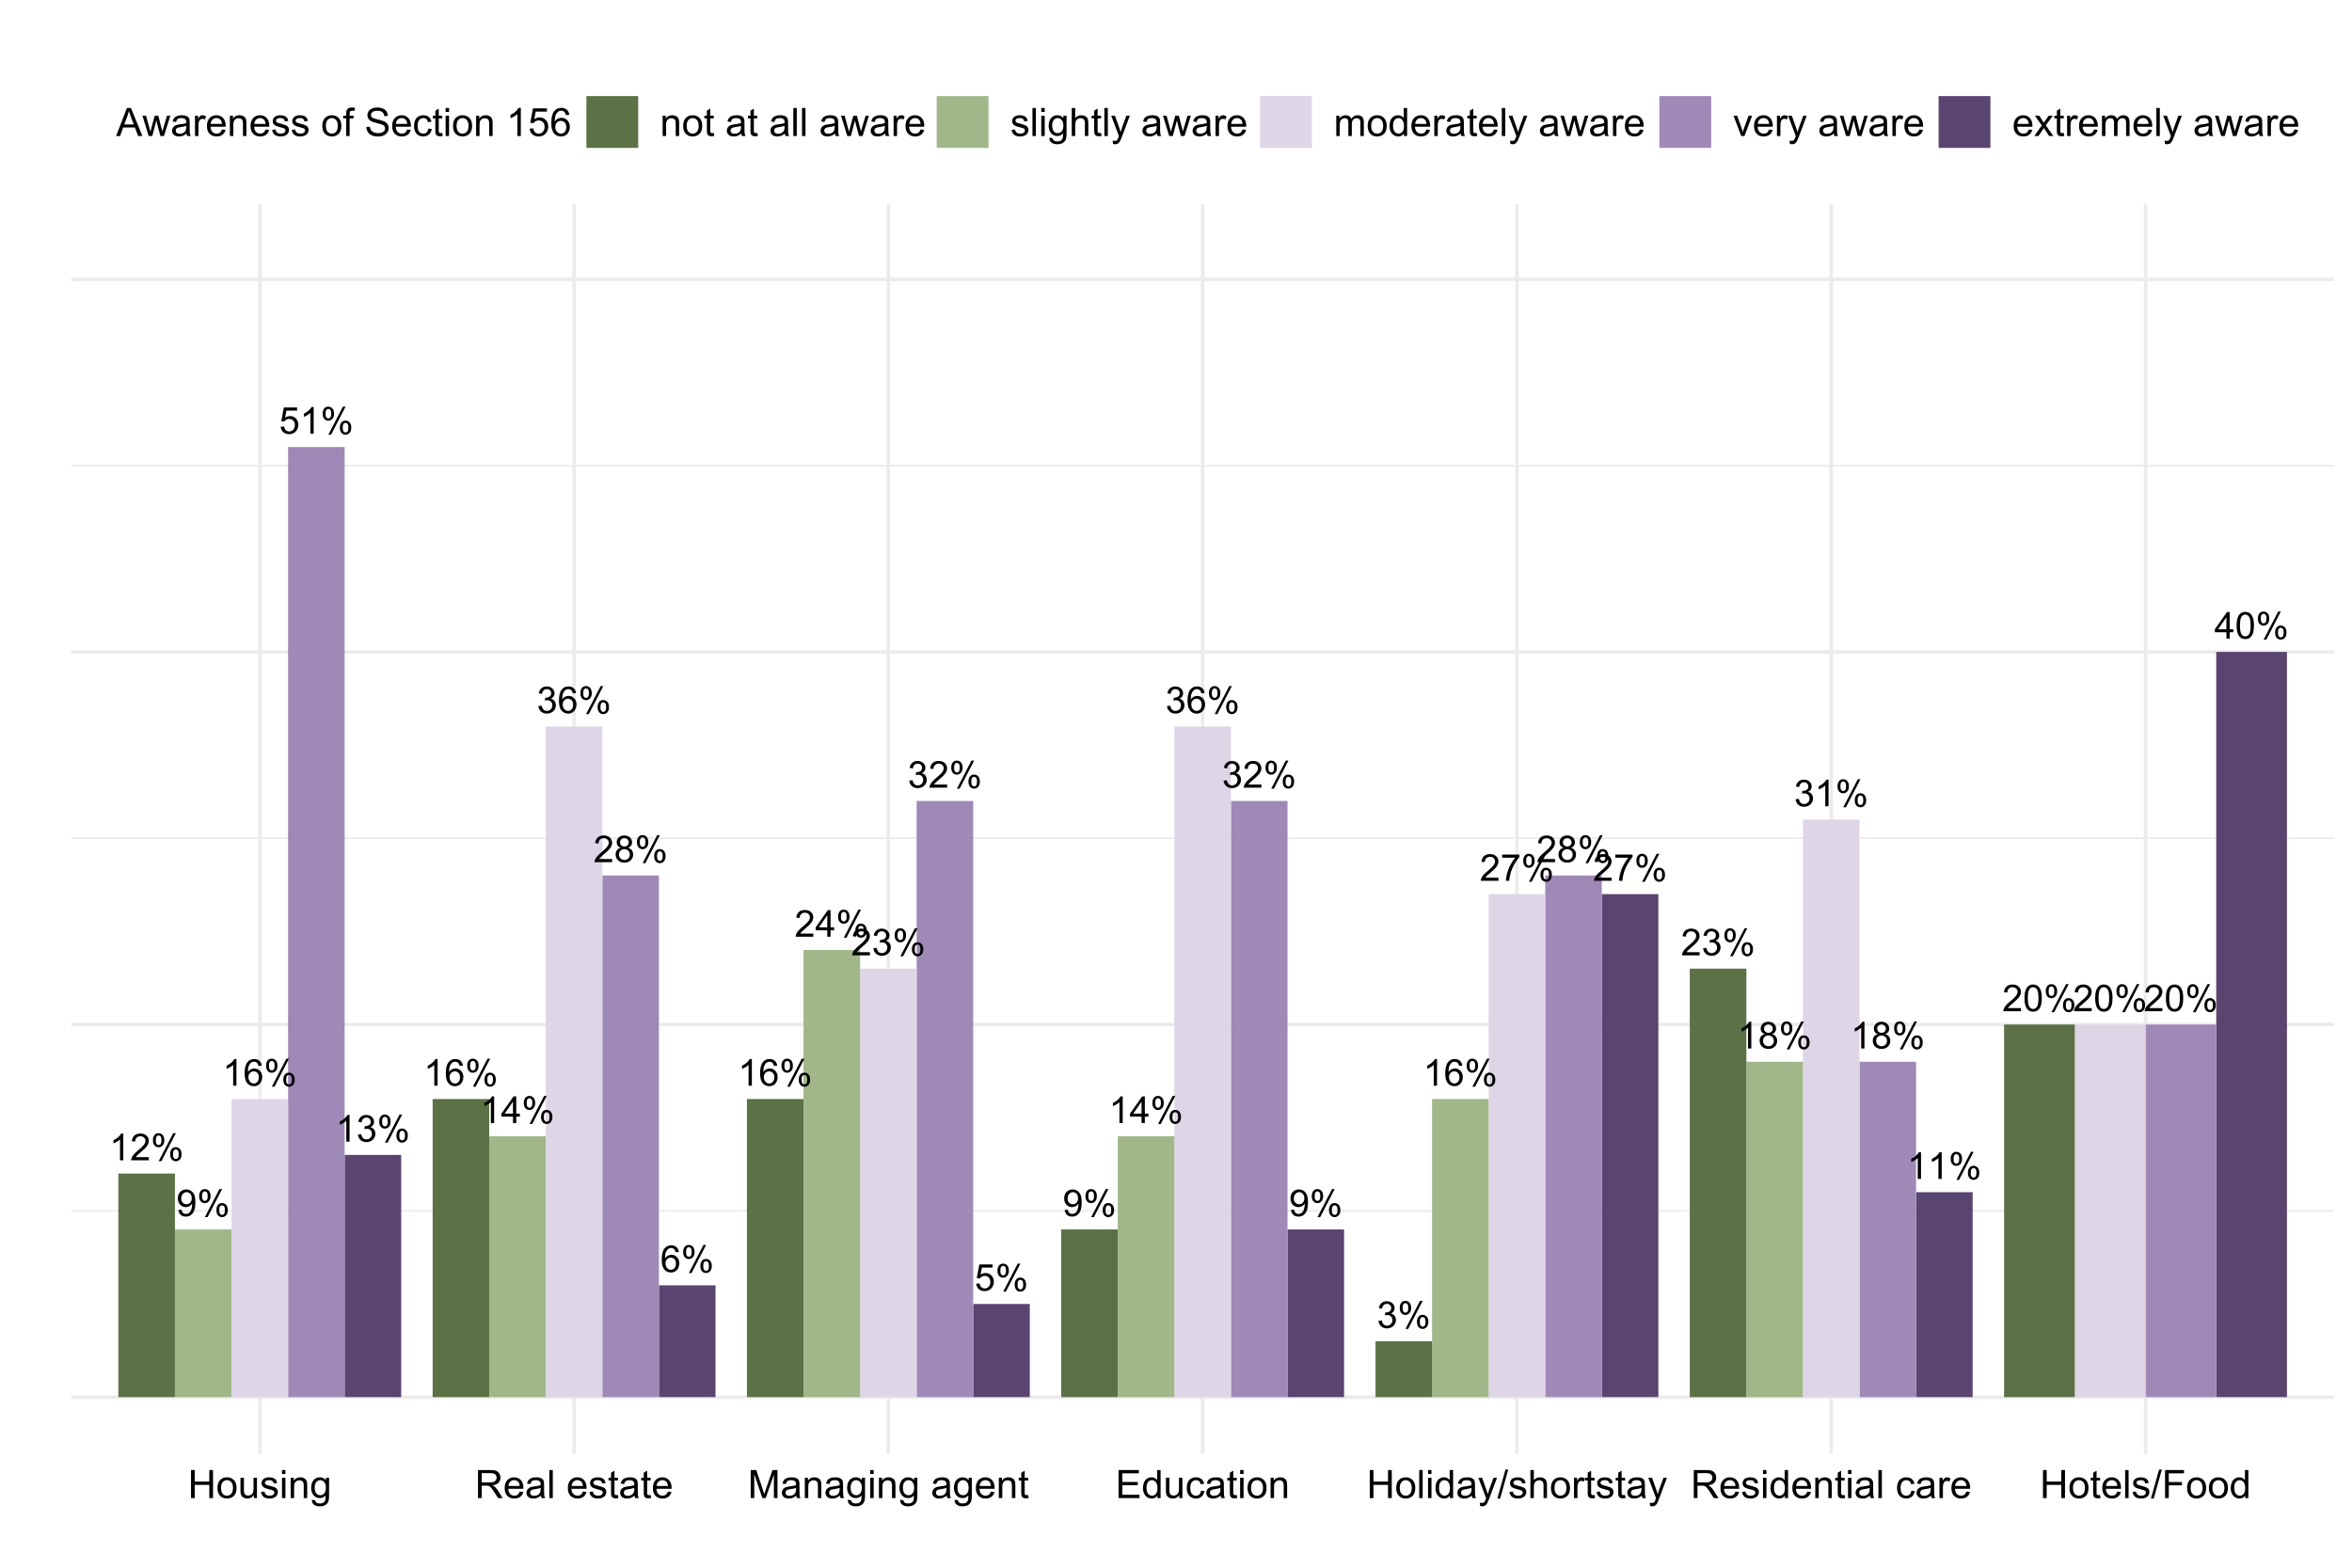 <?xml version="1.0" encoding="UTF-8"?>
<svg xmlns="http://www.w3.org/2000/svg" xmlns:xlink="http://www.w3.org/1999/xlink" width="720pt" height="480pt" viewBox="0 0 720 480" version="1.1">
<defs>
<g>
<symbol overflow="visible" id="glyph0-0">
<path style="stroke:none;" d="M 1.422 0 L 1.422 -7.113 L 7.113 -7.113 L 7.113 0 Z M 1.602 -0.18 L 6.934 -0.18 L 6.934 -6.934 L 1.602 -6.934 Z M 1.602 -0.18 "/>
</symbol>
<symbol overflow="visible" id="glyph0-1">
<path style="stroke:none;" d="M 4.238 0 L 3.238 0 L 3.238 -6.375 C 2.996 -6.145 2.68 -5.914 2.293 -5.684 C 1.898 -5.453 1.547 -5.281 1.238 -5.168 L 1.238 -6.137 C 1.793 -6.395 2.285 -6.715 2.707 -7.09 C 3.125 -7.465 3.418 -7.828 3.594 -8.18 L 4.238 -8.18 Z M 4.238 0 "/>
</symbol>
<symbol overflow="visible" id="glyph0-2">
<path style="stroke:none;" d="M 0.477 -2.152 L 1.477 -2.285 C 1.594 -1.715 1.789 -1.305 2.062 -1.059 C 2.336 -0.805 2.672 -0.68 3.074 -0.684 C 3.539 -0.68 3.934 -0.844 4.262 -1.172 C 4.582 -1.496 4.746 -1.898 4.75 -2.383 C 4.746 -2.84 4.598 -3.219 4.301 -3.52 C 4 -3.816 3.617 -3.965 3.156 -3.969 C 2.965 -3.965 2.73 -3.93 2.449 -3.855 L 2.562 -4.734 C 2.625 -4.727 2.68 -4.723 2.723 -4.723 C 3.148 -4.723 3.531 -4.832 3.871 -5.055 C 4.211 -5.277 4.383 -5.621 4.383 -6.086 C 4.383 -6.449 4.258 -6.754 4.012 -6.996 C 3.762 -7.238 3.441 -7.359 3.051 -7.359 C 2.66 -7.359 2.336 -7.234 2.078 -6.992 C 1.816 -6.742 1.648 -6.375 1.578 -5.891 L 0.578 -6.07 C 0.699 -6.738 0.977 -7.254 1.41 -7.625 C 1.844 -7.992 2.383 -8.18 3.027 -8.18 C 3.469 -8.18 3.879 -8.082 4.254 -7.895 C 4.629 -7.699 4.914 -7.441 5.113 -7.113 C 5.312 -6.781 5.414 -6.43 5.414 -6.062 C 5.414 -5.707 5.316 -5.387 5.129 -5.102 C 4.938 -4.809 4.66 -4.578 4.289 -4.414 C 4.77 -4.297 5.141 -4.066 5.41 -3.719 C 5.676 -3.367 5.812 -2.93 5.812 -2.406 C 5.812 -1.691 5.551 -1.09 5.035 -0.598 C 4.512 -0.105 3.855 0.141 3.066 0.145 C 2.348 0.141 1.754 -0.07 1.285 -0.492 C 0.809 -0.918 0.539 -1.469 0.477 -2.152 Z M 0.477 -2.152 "/>
</symbol>
<symbol overflow="visible" id="glyph0-3">
<path style="stroke:none;" d="M 0.66 -6.191 C 0.656 -6.77 0.801 -7.262 1.098 -7.672 C 1.387 -8.078 1.812 -8.285 2.371 -8.285 C 2.883 -8.285 3.305 -8.102 3.641 -7.738 C 3.973 -7.371 4.141 -6.836 4.145 -6.129 C 4.141 -5.441 3.973 -4.91 3.637 -4.539 C 3.297 -4.164 2.879 -3.977 2.383 -3.98 C 1.887 -3.977 1.477 -4.16 1.152 -4.527 C 0.82 -4.891 0.656 -5.445 0.66 -6.191 Z M 2.402 -7.598 C 2.152 -7.594 1.945 -7.484 1.781 -7.273 C 1.617 -7.055 1.535 -6.66 1.535 -6.09 C 1.535 -5.566 1.617 -5.199 1.785 -4.988 C 1.949 -4.77 2.156 -4.664 2.402 -4.668 C 2.652 -4.664 2.859 -4.77 3.023 -4.988 C 3.188 -5.199 3.27 -5.594 3.273 -6.168 C 3.27 -6.691 3.188 -7.062 3.023 -7.277 C 2.855 -7.488 2.648 -7.594 2.402 -7.598 Z M 2.406 0.301 L 6.863 -8.285 L 7.676 -8.285 L 3.234 0.301 Z M 5.93 -1.91 C 5.93 -2.496 6.074 -2.992 6.367 -3.398 C 6.66 -3.805 7.086 -4.008 7.648 -4.008 C 8.156 -4.008 8.578 -3.824 8.914 -3.457 C 9.246 -3.09 9.414 -2.555 9.418 -1.852 C 9.414 -1.16 9.246 -0.629 8.91 -0.258 C 8.57 0.113 8.152 0.297 7.652 0.301 C 7.16 0.297 6.75 0.117 6.422 -0.25 C 6.094 -0.617 5.93 -1.172 5.93 -1.91 Z M 7.676 -3.316 C 7.422 -3.316 7.211 -3.207 7.047 -2.992 C 6.879 -2.777 6.797 -2.383 6.801 -1.812 C 6.797 -1.289 6.879 -0.922 7.051 -0.711 C 7.215 -0.492 7.422 -0.387 7.668 -0.391 C 7.922 -0.387 8.133 -0.492 8.297 -0.711 C 8.461 -0.922 8.543 -1.316 8.547 -1.891 C 8.543 -2.414 8.461 -2.781 8.297 -2.996 C 8.129 -3.207 7.922 -3.316 7.676 -3.316 Z M 7.676 -3.316 "/>
</symbol>
<symbol overflow="visible" id="glyph0-4">
<path style="stroke:none;" d="M 0.473 -2.133 L 1.523 -2.223 C 1.602 -1.707 1.781 -1.324 2.062 -1.07 C 2.344 -0.809 2.684 -0.68 3.09 -0.684 C 3.566 -0.68 3.977 -0.859 4.312 -1.227 C 4.645 -1.586 4.809 -2.07 4.812 -2.672 C 4.809 -3.242 4.648 -3.691 4.332 -4.023 C 4.008 -4.352 3.59 -4.516 3.074 -4.52 C 2.75 -4.516 2.457 -4.441 2.199 -4.297 C 1.938 -4.148 1.734 -3.961 1.59 -3.73 L 0.648 -3.852 L 1.438 -8.035 L 5.492 -8.035 L 5.492 -7.078 L 2.238 -7.078 L 1.801 -4.891 C 2.285 -5.23 2.801 -5.402 3.34 -5.402 C 4.051 -5.402 4.648 -5.152 5.141 -4.66 C 5.625 -4.164 5.871 -3.531 5.875 -2.762 C 5.871 -2.02 5.656 -1.383 5.23 -0.852 C 4.703 -0.188 3.988 0.141 3.09 0.141 C 2.344 0.141 1.738 -0.066 1.273 -0.48 C 0.805 -0.895 0.539 -1.445 0.473 -2.133 Z M 0.473 -2.133 "/>
</symbol>
<symbol overflow="visible" id="glyph0-5">
<path style="stroke:none;" d="M 5.664 -6.152 L 4.668 -6.074 C 4.578 -6.465 4.453 -6.75 4.289 -6.93 C 4.016 -7.215 3.68 -7.359 3.289 -7.359 C 2.969 -7.359 2.691 -7.27 2.449 -7.09 C 2.133 -6.859 1.883 -6.523 1.703 -6.082 C 1.52 -5.641 1.426 -5.012 1.422 -4.203 C 1.66 -4.562 1.953 -4.836 2.305 -5.016 C 2.648 -5.195 3.016 -5.285 3.402 -5.285 C 4.066 -5.285 4.633 -5.039 5.105 -4.547 C 5.57 -4.055 5.805 -3.418 5.809 -2.645 C 5.805 -2.129 5.695 -1.656 5.477 -1.219 C 5.254 -0.781 4.949 -0.445 4.566 -0.211 C 4.176 0.023 3.742 0.141 3.258 0.141 C 2.422 0.141 1.742 -0.164 1.219 -0.777 C 0.691 -1.391 0.426 -2.402 0.43 -3.812 C 0.426 -5.387 0.719 -6.531 1.301 -7.246 C 1.809 -7.867 2.492 -8.18 3.352 -8.18 C 3.992 -8.18 4.516 -8 4.926 -7.641 C 5.332 -7.281 5.578 -6.785 5.664 -6.152 Z M 1.578 -2.641 C 1.574 -2.293 1.648 -1.961 1.797 -1.648 C 1.941 -1.332 2.145 -1.094 2.41 -0.93 C 2.668 -0.762 2.945 -0.68 3.238 -0.684 C 3.66 -0.68 4.023 -0.852 4.328 -1.195 C 4.629 -1.535 4.781 -1.996 4.785 -2.586 C 4.781 -3.145 4.629 -3.59 4.332 -3.914 C 4.027 -4.238 3.652 -4.398 3.199 -4.402 C 2.746 -4.398 2.363 -4.238 2.051 -3.914 C 1.734 -3.59 1.574 -3.164 1.578 -2.641 Z M 1.578 -2.641 "/>
</symbol>
<symbol overflow="visible" id="glyph0-6">
<path style="stroke:none;" d="M 0.621 -1.883 L 1.582 -1.973 C 1.664 -1.516 1.82 -1.188 2.051 -0.988 C 2.277 -0.781 2.57 -0.68 2.934 -0.684 C 3.238 -0.68 3.508 -0.75 3.742 -0.895 C 3.973 -1.031 4.164 -1.219 4.312 -1.457 C 4.461 -1.691 4.582 -2.008 4.684 -2.41 C 4.781 -2.809 4.832 -3.219 4.836 -3.633 C 4.832 -3.676 4.832 -3.742 4.828 -3.836 C 4.625 -3.512 4.352 -3.254 4.008 -3.059 C 3.66 -2.859 3.285 -2.758 2.883 -2.762 C 2.207 -2.758 1.637 -3.004 1.172 -3.496 C 0.703 -3.984 0.469 -4.629 0.473 -5.43 C 0.469 -6.254 0.711 -6.918 1.203 -7.422 C 1.688 -7.926 2.301 -8.18 3.035 -8.18 C 3.562 -8.18 4.043 -8.035 4.484 -7.75 C 4.922 -7.465 5.258 -7.059 5.484 -6.531 C 5.711 -6.004 5.824 -5.238 5.828 -4.238 C 5.824 -3.195 5.711 -2.367 5.488 -1.754 C 5.262 -1.133 4.926 -0.664 4.48 -0.344 C 4.031 -0.02 3.508 0.141 2.91 0.141 C 2.273 0.141 1.754 -0.035 1.352 -0.391 C 0.945 -0.742 0.703 -1.238 0.621 -1.883 Z M 4.719 -5.48 C 4.715 -6.051 4.562 -6.508 4.258 -6.844 C 3.949 -7.18 3.582 -7.348 3.156 -7.352 C 2.707 -7.348 2.32 -7.164 1.992 -6.805 C 1.664 -6.438 1.5 -5.969 1.5 -5.395 C 1.5 -4.875 1.656 -4.453 1.969 -4.129 C 2.281 -3.805 2.668 -3.645 3.129 -3.645 C 3.59 -3.645 3.969 -3.805 4.27 -4.129 C 4.566 -4.453 4.715 -4.902 4.719 -5.48 Z M 4.719 -5.48 "/>
</symbol>
<symbol overflow="visible" id="glyph0-7">
<path style="stroke:none;" d="M 5.73 -0.961 L 5.73 0 L 0.344 0 C 0.332 -0.238 0.371 -0.469 0.461 -0.695 C 0.598 -1.059 0.816 -1.418 1.121 -1.777 C 1.418 -2.129 1.855 -2.543 2.43 -3.012 C 3.312 -3.738 3.91 -4.312 4.223 -4.738 C 4.531 -5.16 4.688 -5.562 4.691 -5.941 C 4.688 -6.336 4.547 -6.668 4.266 -6.941 C 3.98 -7.211 3.609 -7.348 3.156 -7.352 C 2.672 -7.348 2.285 -7.203 2 -6.918 C 1.707 -6.625 1.562 -6.227 1.562 -5.719 L 0.535 -5.824 C 0.602 -6.59 0.867 -7.172 1.328 -7.574 C 1.785 -7.977 2.402 -8.18 3.18 -8.18 C 3.957 -8.18 4.574 -7.961 5.035 -7.527 C 5.488 -7.094 5.719 -6.559 5.719 -5.918 C 5.719 -5.59 5.648 -5.27 5.516 -4.957 C 5.379 -4.641 5.16 -4.309 4.852 -3.961 C 4.543 -3.613 4.027 -3.133 3.312 -2.527 C 2.707 -2.02 2.324 -1.68 2.156 -1.504 C 1.984 -1.32 1.844 -1.141 1.734 -0.961 Z M 5.73 -0.961 "/>
</symbol>
<symbol overflow="visible" id="glyph0-8">
<path style="stroke:none;" d="M 2.012 -4.418 C 1.594 -4.566 1.289 -4.781 1.09 -5.066 C 0.887 -5.348 0.785 -5.684 0.789 -6.078 C 0.785 -6.668 0.996 -7.168 1.426 -7.574 C 1.848 -7.977 2.418 -8.18 3.129 -8.18 C 3.84 -8.18 4.41 -7.973 4.844 -7.559 C 5.277 -7.145 5.496 -6.641 5.496 -6.051 C 5.496 -5.672 5.395 -5.344 5.199 -5.062 C 4.996 -4.781 4.695 -4.566 4.297 -4.418 C 4.793 -4.254 5.176 -3.988 5.438 -3.629 C 5.695 -3.262 5.824 -2.828 5.828 -2.328 C 5.824 -1.629 5.578 -1.043 5.09 -0.57 C 4.594 -0.094 3.945 0.141 3.145 0.141 C 2.34 0.141 1.691 -0.098 1.199 -0.574 C 0.703 -1.051 0.457 -1.645 0.461 -2.355 C 0.457 -2.887 0.59 -3.328 0.863 -3.688 C 1.129 -4.039 1.512 -4.285 2.012 -4.418 Z M 1.812 -6.113 C 1.809 -5.723 1.934 -5.41 2.184 -5.168 C 2.43 -4.922 2.754 -4.797 3.152 -4.801 C 3.535 -4.797 3.848 -4.918 4.098 -5.164 C 4.34 -5.406 4.465 -5.707 4.469 -6.059 C 4.465 -6.426 4.336 -6.734 4.086 -6.984 C 3.828 -7.234 3.516 -7.359 3.141 -7.359 C 2.758 -7.359 2.438 -7.234 2.188 -6.992 C 1.934 -6.742 1.809 -6.449 1.812 -6.113 Z M 1.488 -2.352 C 1.488 -2.062 1.555 -1.785 1.691 -1.52 C 1.824 -1.25 2.023 -1.047 2.293 -0.902 C 2.559 -0.754 2.848 -0.68 3.156 -0.684 C 3.633 -0.68 4.027 -0.832 4.34 -1.145 C 4.648 -1.449 4.805 -1.84 4.809 -2.316 C 4.805 -2.793 4.645 -3.191 4.324 -3.512 C 4.004 -3.824 3.602 -3.984 3.125 -3.984 C 2.648 -3.984 2.258 -3.828 1.953 -3.516 C 1.641 -3.203 1.488 -2.812 1.488 -2.352 Z M 1.488 -2.352 "/>
</symbol>
<symbol overflow="visible" id="glyph0-9">
<path style="stroke:none;" d="M 3.68 0 L 3.68 -1.949 L 0.145 -1.949 L 0.145 -2.867 L 3.863 -8.148 L 4.68 -8.148 L 4.68 -2.867 L 5.781 -2.867 L 5.781 -1.949 L 4.68 -1.949 L 4.68 0 Z M 3.68 -2.867 L 3.68 -6.539 L 1.129 -2.867 Z M 3.68 -2.867 "/>
</symbol>
<symbol overflow="visible" id="glyph0-10">
<path style="stroke:none;" d="M 0.539 -7.078 L 0.539 -8.043 L 5.812 -8.043 L 5.812 -7.262 C 5.293 -6.707 4.777 -5.977 4.27 -5.062 C 3.758 -4.148 3.363 -3.207 3.09 -2.238 C 2.887 -1.559 2.762 -0.812 2.707 0 L 1.68 0 C 1.688 -0.641 1.812 -1.414 2.055 -2.32 C 2.293 -3.227 2.641 -4.102 3.094 -4.949 C 3.543 -5.789 4.02 -6.5 4.527 -7.078 Z M 0.539 -7.078 "/>
</symbol>
<symbol overflow="visible" id="glyph0-11">
<path style="stroke:none;" d="M 0.473 -4.02 C 0.469 -4.98 0.566 -5.754 0.77 -6.34 C 0.965 -6.926 1.262 -7.379 1.652 -7.699 C 2.043 -8.02 2.535 -8.18 3.129 -8.18 C 3.566 -8.18 3.949 -8.09 4.277 -7.914 C 4.605 -7.738 4.875 -7.484 5.094 -7.152 C 5.305 -6.82 5.477 -6.418 5.602 -5.941 C 5.723 -5.465 5.781 -4.824 5.785 -4.02 C 5.781 -3.062 5.684 -2.289 5.488 -1.703 C 5.289 -1.113 4.996 -0.66 4.609 -0.34 C 4.215 -0.02 3.723 0.141 3.129 0.141 C 2.34 0.141 1.723 -0.141 1.277 -0.707 C 0.738 -1.383 0.469 -2.488 0.473 -4.02 Z M 1.5 -4.02 C 1.5 -2.68 1.656 -1.789 1.969 -1.348 C 2.281 -0.902 2.668 -0.68 3.129 -0.684 C 3.586 -0.68 3.969 -0.902 4.285 -1.348 C 4.598 -1.793 4.758 -2.684 4.758 -4.02 C 4.758 -5.359 4.598 -6.25 4.285 -6.691 C 3.969 -7.129 3.582 -7.348 3.117 -7.352 C 2.656 -7.348 2.289 -7.152 2.016 -6.77 C 1.672 -6.27 1.5 -5.355 1.5 -4.02 Z M 1.5 -4.02 "/>
</symbol>
<symbol overflow="visible" id="glyph1-0">
<path style="stroke:none;" d="M 1.5 0 L 1.5 -7.5 L 7.5 -7.5 L 7.5 0 Z M 1.688 -0.188 L 7.312 -0.188 L 7.312 -7.312 L 1.688 -7.312 Z M 1.688 -0.188 "/>
</symbol>
<symbol overflow="visible" id="glyph1-1">
<path style="stroke:none;" d="M 0.961 0 L 0.961 -8.59 L 2.098 -8.59 L 2.098 -5.062 L 6.562 -5.062 L 6.562 -8.59 L 7.699 -8.59 L 7.699 0 L 6.562 0 L 6.562 -4.047 L 2.098 -4.047 L 2.098 0 Z M 0.961 0 "/>
</symbol>
<symbol overflow="visible" id="glyph1-2">
<path style="stroke:none;" d="M 0.398 -3.109 C 0.398 -4.262 0.719 -5.117 1.359 -5.672 C 1.895 -6.133 2.547 -6.363 3.316 -6.363 C 4.172 -6.363 4.871 -6.082 5.414 -5.52 C 5.953 -4.957 6.223 -4.184 6.227 -3.199 C 6.223 -2.398 6.102 -1.766 5.867 -1.309 C 5.625 -0.848 5.277 -0.492 4.82 -0.238 C 4.359 0.016 3.859 0.141 3.316 0.141 C 2.441 0.141 1.734 -0.137 1.203 -0.695 C 0.664 -1.254 0.398 -2.059 0.398 -3.109 Z M 1.484 -3.109 C 1.48 -2.309 1.656 -1.711 2.004 -1.32 C 2.348 -0.922 2.785 -0.727 3.316 -0.727 C 3.84 -0.727 4.273 -0.926 4.621 -1.324 C 4.969 -1.723 5.145 -2.328 5.145 -3.148 C 5.145 -3.914 4.969 -4.496 4.617 -4.895 C 4.266 -5.289 3.832 -5.488 3.316 -5.492 C 2.785 -5.488 2.348 -5.293 2.004 -4.898 C 1.656 -4.5 1.48 -3.902 1.484 -3.109 Z M 1.484 -3.109 "/>
</symbol>
<symbol overflow="visible" id="glyph1-3">
<path style="stroke:none;" d="M 4.867 0 L 4.867 -0.914 C 4.379 -0.211 3.723 0.141 2.895 0.141 C 2.527 0.141 2.184 0.07 1.867 -0.07 C 1.547 -0.211 1.309 -0.387 1.156 -0.602 C 1 -0.812 0.895 -1.074 0.832 -1.383 C 0.785 -1.59 0.762 -1.918 0.766 -2.367 L 0.766 -6.223 L 1.82 -6.223 L 1.82 -2.773 C 1.816 -2.219 1.84 -1.848 1.887 -1.656 C 1.949 -1.379 2.09 -1.16 2.309 -1.004 C 2.523 -0.84 2.789 -0.762 3.105 -0.766 C 3.418 -0.762 3.715 -0.844 3.996 -1.008 C 4.273 -1.172 4.469 -1.391 4.586 -1.672 C 4.699 -1.949 4.758 -2.355 4.758 -2.891 L 4.758 -6.223 L 5.812 -6.223 L 5.812 0 Z M 4.867 0 "/>
</symbol>
<symbol overflow="visible" id="glyph1-4">
<path style="stroke:none;" d="M 0.367 -1.859 L 1.414 -2.023 C 1.469 -1.602 1.633 -1.281 1.902 -1.059 C 2.168 -0.836 2.543 -0.727 3.023 -0.727 C 3.508 -0.727 3.867 -0.824 4.102 -1.023 C 4.336 -1.219 4.453 -1.449 4.453 -1.719 C 4.453 -1.953 4.348 -2.141 4.141 -2.281 C 3.996 -2.371 3.637 -2.492 3.062 -2.637 C 2.289 -2.832 1.754 -3 1.457 -3.145 C 1.156 -3.285 0.93 -3.48 0.777 -3.734 C 0.621 -3.984 0.543 -4.266 0.547 -4.57 C 0.543 -4.844 0.605 -5.098 0.734 -5.34 C 0.859 -5.574 1.035 -5.773 1.254 -5.93 C 1.418 -6.047 1.641 -6.148 1.926 -6.234 C 2.207 -6.32 2.512 -6.363 2.836 -6.363 C 3.324 -6.363 3.75 -6.293 4.121 -6.152 C 4.488 -6.012 4.762 -5.82 4.938 -5.578 C 5.113 -5.336 5.234 -5.016 5.305 -4.617 L 4.273 -4.477 C 4.223 -4.797 4.086 -5.047 3.863 -5.227 C 3.637 -5.406 3.32 -5.496 2.914 -5.496 C 2.426 -5.496 2.082 -5.414 1.875 -5.254 C 1.664 -5.094 1.559 -4.906 1.562 -4.695 C 1.559 -4.555 1.602 -4.434 1.695 -4.324 C 1.773 -4.211 1.91 -4.117 2.098 -4.043 C 2.203 -4.004 2.512 -3.914 3.031 -3.773 C 3.773 -3.574 4.293 -3.41 4.59 -3.285 C 4.879 -3.156 5.113 -2.973 5.285 -2.73 C 5.453 -2.488 5.535 -2.188 5.539 -1.828 C 5.535 -1.477 5.434 -1.145 5.23 -0.832 C 5.023 -0.52 4.727 -0.277 4.34 -0.113 C 3.953 0.059 3.516 0.141 3.031 0.141 C 2.219 0.141 1.602 -0.027 1.18 -0.363 C 0.754 -0.699 0.484 -1.195 0.367 -1.859 Z M 0.367 -1.859 "/>
</symbol>
<symbol overflow="visible" id="glyph1-5">
<path style="stroke:none;" d="M 0.797 -7.375 L 0.797 -8.59 L 1.852 -8.59 L 1.852 -7.375 Z M 0.797 0 L 0.797 -6.223 L 1.852 -6.223 L 1.852 0 Z M 0.797 0 "/>
</symbol>
<symbol overflow="visible" id="glyph1-6">
<path style="stroke:none;" d="M 0.789 0 L 0.789 -6.223 L 1.742 -6.223 L 1.742 -5.336 C 2.195 -6.02 2.855 -6.363 3.719 -6.363 C 4.09 -6.363 4.434 -6.293 4.754 -6.16 C 5.066 -6.023 5.305 -5.848 5.461 -5.633 C 5.617 -5.41 5.727 -5.152 5.789 -4.852 C 5.828 -4.656 5.848 -4.312 5.848 -3.828 L 5.848 0 L 4.793 0 L 4.793 -3.785 C 4.793 -4.215 4.75 -4.535 4.668 -4.75 C 4.586 -4.961 4.441 -5.129 4.234 -5.258 C 4.023 -5.383 3.777 -5.449 3.5 -5.449 C 3.047 -5.449 2.66 -5.305 2.332 -5.02 C 2.004 -4.734 1.84 -4.195 1.844 -3.398 L 1.844 0 Z M 0.789 0 "/>
</symbol>
<symbol overflow="visible" id="glyph1-7">
<path style="stroke:none;" d="M 0.598 0.516 L 1.625 0.668 C 1.664 0.98 1.785 1.211 1.98 1.359 C 2.242 1.555 2.598 1.652 3.055 1.652 C 3.539 1.652 3.918 1.555 4.184 1.359 C 4.449 1.164 4.629 0.891 4.723 0.539 C 4.777 0.324 4.801 -0.125 4.797 -0.812 C 4.336 -0.27 3.762 0 3.078 0 C 2.219 0 1.559 -0.309 1.09 -0.926 C 0.621 -1.543 0.387 -2.281 0.387 -3.148 C 0.387 -3.738 0.492 -4.285 0.707 -4.789 C 0.922 -5.289 1.234 -5.68 1.645 -5.953 C 2.051 -6.227 2.531 -6.363 3.082 -6.363 C 3.816 -6.363 4.422 -6.066 4.898 -5.473 L 4.898 -6.223 L 5.871 -6.223 L 5.871 -0.844 C 5.871 0.125 5.77 0.809 5.574 1.215 C 5.375 1.613 5.062 1.934 4.637 2.172 C 4.207 2.402 3.684 2.52 3.059 2.523 C 2.316 2.52 1.715 2.352 1.258 2.023 C 0.801 1.688 0.582 1.188 0.598 0.516 Z M 1.469 -3.223 C 1.465 -2.406 1.629 -1.809 1.957 -1.438 C 2.281 -1.059 2.688 -0.871 3.176 -0.875 C 3.66 -0.871 4.066 -1.059 4.395 -1.434 C 4.723 -1.805 4.887 -2.391 4.887 -3.188 C 4.887 -3.945 4.715 -4.52 4.379 -4.91 C 4.039 -5.297 3.633 -5.488 3.156 -5.492 C 2.684 -5.488 2.285 -5.297 1.961 -4.918 C 1.629 -4.535 1.465 -3.973 1.469 -3.223 Z M 1.469 -3.223 "/>
</symbol>
<symbol overflow="visible" id="glyph1-8">
<path style="stroke:none;" d="M 0.945 0 L 0.945 -8.59 L 4.75 -8.59 C 5.512 -8.59 6.094 -8.512 6.496 -8.355 C 6.891 -8.199 7.211 -7.926 7.453 -7.539 C 7.691 -7.145 7.809 -6.715 7.812 -6.246 C 7.809 -5.637 7.613 -5.121 7.219 -4.703 C 6.82 -4.285 6.211 -4.02 5.391 -3.906 C 5.691 -3.762 5.918 -3.621 6.078 -3.48 C 6.406 -3.176 6.723 -2.793 7.02 -2.336 L 8.516 0 L 7.086 0 L 5.945 -1.789 C 5.613 -2.301 5.34 -2.695 5.125 -2.973 C 4.91 -3.242 4.719 -3.434 4.551 -3.547 C 4.379 -3.652 4.207 -3.73 4.031 -3.773 C 3.898 -3.797 3.688 -3.809 3.398 -3.812 L 2.078 -3.812 L 2.078 0 Z M 2.078 -4.797 L 4.523 -4.797 C 5.043 -4.793 5.449 -4.848 5.742 -4.957 C 6.031 -5.066 6.254 -5.238 6.41 -5.473 C 6.562 -5.707 6.637 -5.965 6.641 -6.246 C 6.637 -6.652 6.488 -6.984 6.195 -7.246 C 5.898 -7.508 5.434 -7.641 4.797 -7.641 L 2.078 -7.641 Z M 2.078 -4.797 "/>
</symbol>
<symbol overflow="visible" id="glyph1-9">
<path style="stroke:none;" d="M 5.051 -2.004 L 6.141 -1.867 C 5.969 -1.23 5.648 -0.738 5.184 -0.387 C 4.719 -0.035 4.125 0.141 3.406 0.141 C 2.492 0.141 1.77 -0.137 1.238 -0.699 C 0.699 -1.254 0.434 -2.043 0.438 -3.059 C 0.434 -4.105 0.703 -4.918 1.246 -5.496 C 1.781 -6.074 2.48 -6.363 3.344 -6.363 C 4.176 -6.363 4.855 -6.078 5.383 -5.512 C 5.91 -4.945 6.176 -4.148 6.176 -3.125 C 6.176 -3.059 6.172 -2.965 6.172 -2.844 L 1.531 -2.844 C 1.562 -2.156 1.758 -1.633 2.109 -1.27 C 2.457 -0.906 2.891 -0.727 3.41 -0.727 C 3.797 -0.727 4.125 -0.828 4.402 -1.031 C 4.672 -1.234 4.891 -1.559 5.051 -2.004 Z M 1.586 -3.711 L 5.062 -3.711 C 5.016 -4.227 4.883 -4.621 4.664 -4.887 C 4.328 -5.293 3.891 -5.496 3.359 -5.496 C 2.871 -5.496 2.465 -5.332 2.137 -5.008 C 1.805 -4.684 1.621 -4.25 1.586 -3.711 Z M 1.586 -3.711 "/>
</symbol>
<symbol overflow="visible" id="glyph1-10">
<path style="stroke:none;" d="M 4.852 -0.766 C 4.461 -0.434 4.082 -0.199 3.723 -0.062 C 3.355 0.074 2.969 0.141 2.562 0.141 C 1.875 0.141 1.352 -0.023 0.984 -0.359 C 0.617 -0.688 0.434 -1.117 0.434 -1.641 C 0.434 -1.945 0.5 -2.223 0.641 -2.473 C 0.777 -2.723 0.961 -2.926 1.188 -3.082 C 1.41 -3.234 1.664 -3.348 1.945 -3.43 C 2.152 -3.477 2.465 -3.531 2.883 -3.586 C 3.734 -3.688 4.359 -3.809 4.766 -3.949 C 4.766 -4.09 4.77 -4.18 4.77 -4.227 C 4.77 -4.648 4.668 -4.953 4.469 -5.133 C 4.199 -5.371 3.801 -5.488 3.27 -5.492 C 2.77 -5.488 2.402 -5.402 2.168 -5.23 C 1.934 -5.055 1.758 -4.746 1.648 -4.305 L 0.617 -4.445 C 0.707 -4.887 0.863 -5.242 1.078 -5.516 C 1.289 -5.781 1.598 -5.992 2.008 -6.141 C 2.41 -6.289 2.883 -6.363 3.422 -6.363 C 3.953 -6.363 4.383 -6.301 4.715 -6.176 C 5.047 -6.051 5.293 -5.891 5.449 -5.703 C 5.605 -5.512 5.715 -5.273 5.777 -4.984 C 5.809 -4.805 5.824 -4.48 5.828 -4.016 L 5.828 -2.609 C 5.824 -1.625 5.848 -1.004 5.895 -0.746 C 5.941 -0.484 6.031 -0.238 6.164 0 L 5.062 0 C 4.953 -0.219 4.883 -0.473 4.852 -0.766 Z M 4.766 -3.125 C 4.375 -2.965 3.801 -2.832 3.039 -2.727 C 2.605 -2.66 2.301 -2.59 2.121 -2.516 C 1.941 -2.434 1.801 -2.32 1.703 -2.172 C 1.605 -2.02 1.559 -1.852 1.559 -1.672 C 1.559 -1.387 1.664 -1.152 1.875 -0.969 C 2.086 -0.777 2.398 -0.684 2.812 -0.688 C 3.219 -0.684 3.578 -0.773 3.895 -0.953 C 4.211 -1.129 4.445 -1.371 4.594 -1.68 C 4.707 -1.918 4.762 -2.27 4.766 -2.734 Z M 4.766 -3.125 "/>
</symbol>
<symbol overflow="visible" id="glyph1-11">
<path style="stroke:none;" d="M 0.766 0 L 0.766 -8.59 L 1.82 -8.59 L 1.82 0 Z M 0.766 0 "/>
</symbol>
<symbol overflow="visible" id="glyph1-12">
<path style="stroke:none;" d=""/>
</symbol>
<symbol overflow="visible" id="glyph1-13">
<path style="stroke:none;" d="M 3.094 -0.945 L 3.246 -0.012 C 2.949 0.051 2.684 0.082 2.449 0.082 C 2.066 0.082 1.77 0.023 1.559 -0.098 C 1.348 -0.219 1.199 -0.379 1.113 -0.578 C 1.027 -0.773 0.984 -1.188 0.984 -1.82 L 0.984 -5.402 L 0.211 -5.402 L 0.211 -6.223 L 0.984 -6.223 L 0.984 -7.766 L 2.031 -8.398 L 2.031 -6.223 L 3.094 -6.223 L 3.094 -5.402 L 2.031 -5.402 L 2.031 -1.766 C 2.027 -1.461 2.047 -1.27 2.086 -1.184 C 2.125 -1.098 2.184 -1.027 2.27 -0.977 C 2.352 -0.926 2.473 -0.902 2.633 -0.902 C 2.742 -0.902 2.898 -0.914 3.094 -0.945 Z M 3.094 -0.945 "/>
</symbol>
<symbol overflow="visible" id="glyph1-14">
<path style="stroke:none;" d="M 0.891 0 L 0.891 -8.59 L 2.602 -8.59 L 4.633 -2.508 C 4.816 -1.938 4.953 -1.512 5.047 -1.234 C 5.141 -1.543 5.293 -2.004 5.5 -2.613 L 7.559 -8.59 L 9.086 -8.59 L 9.086 0 L 7.992 0 L 7.992 -7.188 L 5.496 0 L 4.469 0 L 1.984 -7.312 L 1.984 0 Z M 0.891 0 "/>
</symbol>
<symbol overflow="visible" id="glyph1-15">
<path style="stroke:none;" d="M 0.949 0 L 0.949 -8.59 L 7.16 -8.59 L 7.16 -7.578 L 2.086 -7.578 L 2.086 -4.945 L 6.836 -4.945 L 6.836 -3.938 L 2.086 -3.938 L 2.086 -1.016 L 7.359 -1.016 L 7.359 0 Z M 0.949 0 "/>
</symbol>
<symbol overflow="visible" id="glyph1-16">
<path style="stroke:none;" d="M 4.828 0 L 4.828 -0.785 C 4.43 -0.168 3.848 0.141 3.086 0.141 C 2.59 0.141 2.133 0.004 1.719 -0.27 C 1.297 -0.543 0.977 -0.922 0.75 -1.414 C 0.523 -1.898 0.41 -2.465 0.41 -3.105 C 0.41 -3.727 0.512 -4.289 0.719 -4.797 C 0.926 -5.301 1.238 -5.688 1.652 -5.957 C 2.066 -6.227 2.527 -6.363 3.039 -6.363 C 3.41 -6.363 3.746 -6.281 4.043 -6.125 C 4.336 -5.965 4.574 -5.762 4.758 -5.508 L 4.758 -8.59 L 5.805 -8.59 L 5.805 0 Z M 1.492 -3.105 C 1.488 -2.309 1.656 -1.711 1.996 -1.316 C 2.328 -0.922 2.727 -0.727 3.188 -0.727 C 3.648 -0.727 4.039 -0.914 4.359 -1.293 C 4.68 -1.668 4.84 -2.242 4.844 -3.016 C 4.84 -3.867 4.676 -4.492 4.352 -4.895 C 4.02 -5.289 3.617 -5.488 3.141 -5.492 C 2.672 -5.488 2.277 -5.297 1.965 -4.918 C 1.645 -4.531 1.488 -3.93 1.492 -3.105 Z M 1.492 -3.105 "/>
</symbol>
<symbol overflow="visible" id="glyph1-17">
<path style="stroke:none;" d="M 4.852 -2.281 L 5.891 -2.145 C 5.773 -1.426 5.484 -0.863 5.02 -0.465 C 4.551 -0.059 3.977 0.141 3.297 0.141 C 2.445 0.141 1.762 -0.137 1.246 -0.695 C 0.727 -1.25 0.469 -2.047 0.469 -3.086 C 0.469 -3.754 0.578 -4.344 0.801 -4.852 C 1.023 -5.355 1.363 -5.73 1.816 -5.984 C 2.27 -6.234 2.766 -6.363 3.305 -6.363 C 3.98 -6.363 4.531 -6.191 4.965 -5.848 C 5.391 -5.504 5.668 -5.02 5.789 -4.395 L 4.766 -4.234 C 4.664 -4.652 4.492 -4.969 4.246 -5.18 C 3.996 -5.391 3.695 -5.496 3.344 -5.496 C 2.809 -5.496 2.379 -5.305 2.051 -4.922 C 1.719 -4.539 1.551 -3.938 1.555 -3.117 C 1.551 -2.281 1.711 -1.672 2.035 -1.293 C 2.352 -0.914 2.77 -0.727 3.289 -0.727 C 3.695 -0.727 4.043 -0.852 4.324 -1.105 C 4.602 -1.359 4.777 -1.75 4.852 -2.281 Z M 4.852 -2.281 "/>
</symbol>
<symbol overflow="visible" id="glyph1-18">
<path style="stroke:none;" d="M 0.742 2.398 L 0.625 1.406 C 0.855 1.469 1.059 1.5 1.23 1.5 C 1.465 1.5 1.652 1.461 1.793 1.383 C 1.934 1.305 2.047 1.195 2.141 1.055 C 2.203 0.949 2.312 0.688 2.461 0.27 C 2.48 0.207 2.512 0.121 2.555 0.012 L 0.195 -6.223 L 1.328 -6.223 L 2.625 -2.617 C 2.789 -2.16 2.938 -1.68 3.078 -1.18 C 3.195 -1.66 3.34 -2.133 3.508 -2.594 L 4.84 -6.223 L 5.895 -6.223 L 3.527 0.105 C 3.273 0.789 3.074 1.258 2.938 1.516 C 2.746 1.863 2.531 2.117 2.293 2.281 C 2.047 2.438 1.758 2.52 1.422 2.523 C 1.215 2.52 0.988 2.477 0.742 2.398 Z M 0.742 2.398 "/>
</symbol>
<symbol overflow="visible" id="glyph1-19">
<path style="stroke:none;" d="M 0 0.148 L 2.492 -8.734 L 3.336 -8.734 L 0.852 0.148 Z M 0 0.148 "/>
</symbol>
<symbol overflow="visible" id="glyph1-20">
<path style="stroke:none;" d="M 0.789 0 L 0.789 -8.59 L 1.844 -8.59 L 1.844 -5.508 C 2.336 -6.078 2.957 -6.363 3.711 -6.363 C 4.164 -6.363 4.566 -6.27 4.91 -6.09 C 5.25 -5.906 5.492 -5.656 5.641 -5.34 C 5.785 -5.016 5.859 -4.551 5.859 -3.945 L 5.859 0 L 4.805 0 L 4.805 -3.945 C 4.805 -4.469 4.688 -4.852 4.461 -5.094 C 4.227 -5.328 3.906 -5.449 3.492 -5.453 C 3.18 -5.449 2.883 -5.367 2.609 -5.211 C 2.328 -5.047 2.133 -4.828 2.02 -4.551 C 1.898 -4.273 1.84 -3.891 1.844 -3.406 L 1.844 0 Z M 0.789 0 "/>
</symbol>
<symbol overflow="visible" id="glyph1-21">
<path style="stroke:none;" d="M 0.781 0 L 0.781 -6.223 L 1.727 -6.223 L 1.727 -5.281 C 1.969 -5.719 2.191 -6.012 2.398 -6.152 C 2.602 -6.293 2.828 -6.363 3.078 -6.363 C 3.43 -6.363 3.793 -6.25 4.16 -6.023 L 3.797 -5.047 C 3.539 -5.195 3.281 -5.273 3.023 -5.273 C 2.793 -5.273 2.586 -5.203 2.402 -5.066 C 2.215 -4.926 2.082 -4.734 2.008 -4.488 C 1.891 -4.113 1.832 -3.703 1.836 -3.258 L 1.836 0 Z M 0.781 0 "/>
</symbol>
<symbol overflow="visible" id="glyph1-22">
<path style="stroke:none;" d="M 0.984 0 L 0.984 -8.59 L 6.781 -8.59 L 6.781 -7.578 L 2.121 -7.578 L 2.121 -4.914 L 6.152 -4.914 L 6.152 -3.902 L 2.121 -3.902 L 2.121 0 Z M 0.984 0 "/>
</symbol>
<symbol overflow="visible" id="glyph1-23">
<path style="stroke:none;" d="M -0.016 0 L 3.281 -8.59 L 4.508 -8.59 L 8.023 0 L 6.727 0 L 5.727 -2.602 L 2.133 -2.602 L 1.188 0 Z M 2.461 -3.527 L 5.375 -3.527 L 4.477 -5.906 C 4.203 -6.629 4 -7.223 3.867 -7.688 C 3.758 -7.133 3.602 -6.586 3.406 -6.047 Z M 2.461 -3.527 "/>
</symbol>
<symbol overflow="visible" id="glyph1-24">
<path style="stroke:none;" d="M 1.938 0 L 0.035 -6.223 L 1.125 -6.223 L 2.117 -2.633 L 2.484 -1.297 C 2.5 -1.359 2.605 -1.789 2.805 -2.578 L 3.797 -6.223 L 4.883 -6.223 L 5.812 -2.613 L 6.125 -1.422 L 6.48 -2.625 L 7.547 -6.223 L 8.57 -6.223 L 6.625 0 L 5.531 0 L 4.539 -3.727 L 4.301 -4.789 L 3.039 0 Z M 1.938 0 "/>
</symbol>
<symbol overflow="visible" id="glyph1-25">
<path style="stroke:none;" d="M 1.043 0 L 1.043 -5.402 L 0.109 -5.402 L 0.109 -6.223 L 1.043 -6.223 L 1.043 -6.883 C 1.043 -7.301 1.078 -7.613 1.156 -7.816 C 1.25 -8.09 1.43 -8.309 1.688 -8.48 C 1.945 -8.645 2.305 -8.73 2.766 -8.734 C 3.062 -8.73 3.391 -8.695 3.75 -8.633 L 3.594 -7.711 C 3.371 -7.75 3.164 -7.77 2.969 -7.77 C 2.648 -7.77 2.422 -7.699 2.293 -7.562 C 2.156 -7.426 2.09 -7.172 2.094 -6.797 L 2.094 -6.223 L 3.305 -6.223 L 3.305 -5.402 L 2.094 -5.402 L 2.094 0 Z M 1.043 0 "/>
</symbol>
<symbol overflow="visible" id="glyph1-26">
<path style="stroke:none;" d="M 0.539 -2.758 L 1.609 -2.852 C 1.66 -2.422 1.777 -2.07 1.965 -1.797 C 2.145 -1.52 2.434 -1.297 2.828 -1.129 C 3.215 -0.957 3.656 -0.871 4.148 -0.875 C 4.578 -0.871 4.961 -0.938 5.297 -1.066 C 5.629 -1.191 5.875 -1.367 6.039 -1.594 C 6.199 -1.82 6.281 -2.066 6.281 -2.332 C 6.281 -2.598 6.203 -2.832 6.047 -3.035 C 5.891 -3.238 5.633 -3.406 5.273 -3.547 C 5.043 -3.633 4.531 -3.773 3.746 -3.965 C 2.953 -4.152 2.402 -4.332 2.086 -4.5 C 1.672 -4.711 1.363 -4.977 1.168 -5.297 C 0.965 -5.617 0.867 -5.973 0.867 -6.367 C 0.867 -6.801 0.988 -7.207 1.234 -7.582 C 1.48 -7.957 1.84 -8.242 2.312 -8.441 C 2.785 -8.633 3.312 -8.73 3.891 -8.734 C 4.523 -8.73 5.082 -8.629 5.574 -8.426 C 6.059 -8.223 6.434 -7.922 6.695 -7.523 C 6.957 -7.125 7.098 -6.672 7.117 -6.172 L 6.031 -6.086 C 5.969 -6.629 5.77 -7.039 5.434 -7.316 C 5.094 -7.594 4.598 -7.734 3.938 -7.734 C 3.25 -7.734 2.746 -7.605 2.434 -7.355 C 2.113 -7.098 1.957 -6.797 1.961 -6.445 C 1.957 -6.137 2.07 -5.883 2.297 -5.684 C 2.516 -5.48 3.086 -5.273 4.012 -5.07 C 4.934 -4.859 5.566 -4.68 5.914 -4.523 C 6.41 -4.293 6.781 -4 7.02 -3.648 C 7.254 -3.293 7.371 -2.887 7.375 -2.426 C 7.371 -1.969 7.242 -1.535 6.984 -1.133 C 6.723 -0.727 6.344 -0.414 5.855 -0.188 C 5.363 0.035 4.812 0.145 4.203 0.148 C 3.422 0.145 2.77 0.035 2.246 -0.191 C 1.719 -0.414 1.309 -0.754 1.012 -1.215 C 0.711 -1.668 0.555 -2.184 0.539 -2.758 Z M 0.539 -2.758 "/>
</symbol>
<symbol overflow="visible" id="glyph1-27">
<path style="stroke:none;" d="M 4.469 0 L 3.414 0 L 3.414 -6.719 C 3.16 -6.477 2.828 -6.234 2.414 -5.996 C 2 -5.75 1.629 -5.57 1.305 -5.449 L 1.305 -6.469 C 1.895 -6.742 2.41 -7.078 2.852 -7.477 C 3.293 -7.871 3.605 -8.254 3.789 -8.625 L 4.469 -8.625 Z M 4.469 0 "/>
</symbol>
<symbol overflow="visible" id="glyph1-28">
<path style="stroke:none;" d="M 0.5 -2.25 L 1.605 -2.344 C 1.684 -1.805 1.871 -1.398 2.176 -1.125 C 2.473 -0.852 2.836 -0.715 3.258 -0.719 C 3.766 -0.715 4.195 -0.906 4.547 -1.293 C 4.898 -1.672 5.074 -2.18 5.074 -2.82 C 5.074 -3.414 4.902 -3.891 4.566 -4.242 C 4.227 -4.59 3.785 -4.762 3.242 -4.766 C 2.898 -4.762 2.594 -4.684 2.32 -4.531 C 2.047 -4.375 1.832 -4.176 1.676 -3.93 L 0.688 -4.062 L 1.516 -8.473 L 5.789 -8.473 L 5.789 -7.465 L 2.359 -7.465 L 1.898 -5.156 C 2.414 -5.516 2.953 -5.695 3.523 -5.695 C 4.27 -5.695 4.902 -5.434 5.422 -4.914 C 5.934 -4.395 6.191 -3.727 6.195 -2.914 C 6.191 -2.133 5.965 -1.461 5.516 -0.898 C 4.961 -0.199 4.211 0.145 3.258 0.148 C 2.477 0.145 1.836 -0.07 1.344 -0.508 C 0.844 -0.941 0.562 -1.523 0.5 -2.25 Z M 0.5 -2.25 "/>
</symbol>
<symbol overflow="visible" id="glyph1-29">
<path style="stroke:none;" d="M 5.969 -6.484 L 4.922 -6.406 C 4.828 -6.812 4.695 -7.113 4.523 -7.305 C 4.234 -7.605 3.883 -7.758 3.469 -7.758 C 3.133 -7.758 2.836 -7.664 2.586 -7.477 C 2.25 -7.234 1.988 -6.879 1.797 -6.414 C 1.605 -5.949 1.508 -5.289 1.5 -4.43 C 1.754 -4.812 2.062 -5.098 2.434 -5.289 C 2.797 -5.473 3.184 -5.566 3.586 -5.57 C 4.289 -5.566 4.887 -5.309 5.383 -4.793 C 5.875 -4.277 6.121 -3.609 6.125 -2.789 C 6.121 -2.25 6.004 -1.746 5.773 -1.285 C 5.539 -0.82 5.223 -0.469 4.816 -0.223 C 4.41 0.023 3.949 0.145 3.434 0.148 C 2.555 0.145 1.836 -0.176 1.285 -0.82 C 0.727 -1.469 0.449 -2.535 0.453 -4.02 C 0.449 -5.676 0.758 -6.883 1.371 -7.641 C 1.902 -8.297 2.621 -8.625 3.531 -8.625 C 4.207 -8.625 4.762 -8.434 5.195 -8.055 C 5.625 -7.676 5.883 -7.152 5.969 -6.484 Z M 1.664 -2.781 C 1.664 -2.418 1.738 -2.07 1.895 -1.738 C 2.043 -1.406 2.262 -1.152 2.543 -0.98 C 2.82 -0.801 3.109 -0.715 3.414 -0.719 C 3.859 -0.715 4.242 -0.895 4.566 -1.258 C 4.883 -1.613 5.043 -2.102 5.047 -2.727 C 5.043 -3.316 4.887 -3.785 4.57 -4.129 C 4.25 -4.469 3.852 -4.641 3.375 -4.641 C 2.898 -4.641 2.492 -4.469 2.16 -4.129 C 1.828 -3.785 1.664 -3.336 1.664 -2.781 Z M 1.664 -2.781 "/>
</symbol>
<symbol overflow="visible" id="glyph1-30">
<path style="stroke:none;" d="M 0.789 0 L 0.789 -6.223 L 1.734 -6.223 L 1.734 -5.352 C 1.93 -5.648 2.188 -5.895 2.512 -6.082 C 2.836 -6.27 3.207 -6.363 3.621 -6.363 C 4.082 -6.363 4.457 -6.266 4.754 -6.074 C 5.043 -5.883 5.254 -5.617 5.379 -5.273 C 5.871 -6 6.512 -6.363 7.301 -6.363 C 7.918 -6.363 8.391 -6.191 8.723 -5.848 C 9.055 -5.504 9.223 -4.977 9.223 -4.273 L 9.223 0 L 8.172 0 L 8.172 -3.922 C 8.168 -4.34 8.133 -4.645 8.07 -4.832 C 8 -5.016 7.879 -5.164 7.699 -5.277 C 7.52 -5.391 7.309 -5.449 7.066 -5.449 C 6.629 -5.449 6.266 -5.301 5.977 -5.012 C 5.688 -4.719 5.543 -4.254 5.543 -3.617 L 5.543 0 L 4.488 0 L 4.488 -4.043 C 4.488 -4.512 4.402 -4.863 4.23 -5.098 C 4.059 -5.332 3.777 -5.449 3.387 -5.449 C 3.09 -5.449 2.812 -5.371 2.562 -5.215 C 2.309 -5.059 2.129 -4.828 2.016 -4.527 C 1.898 -4.227 1.84 -3.793 1.844 -3.227 L 1.844 0 Z M 0.789 0 "/>
</symbol>
<symbol overflow="visible" id="glyph1-31">
<path style="stroke:none;" d="M 2.52 0 L 0.152 -6.223 L 1.266 -6.223 L 2.602 -2.496 C 2.746 -2.09 2.879 -1.672 3 -1.242 C 3.094 -1.57 3.223 -1.965 3.391 -2.426 L 4.773 -6.223 L 5.859 -6.223 L 3.504 0 Z M 2.52 0 "/>
</symbol>
<symbol overflow="visible" id="glyph1-32">
<path style="stroke:none;" d="M 0.086 0 L 2.359 -3.234 L 0.258 -6.223 L 1.578 -6.223 L 2.531 -4.766 C 2.711 -4.484 2.855 -4.254 2.965 -4.066 C 3.137 -4.324 3.293 -4.551 3.438 -4.75 L 4.488 -6.223 L 5.75 -6.223 L 3.598 -3.293 L 5.914 0 L 4.617 0 L 3.34 -1.934 L 3 -2.453 L 1.367 0 Z M 0.086 0 "/>
</symbol>
</g>
<clipPath id="clip1">
  <path d="M 21.797 370 L 715 370 L 715 371 L 21.797 371 Z M 21.797 370 "/>
</clipPath>
<clipPath id="clip2">
  <path d="M 21.797 256 L 715 256 L 715 257 L 21.797 257 Z M 21.797 256 "/>
</clipPath>
<clipPath id="clip3">
  <path d="M 21.797 142 L 715 142 L 715 143 L 21.797 143 Z M 21.797 142 "/>
</clipPath>
<clipPath id="clip4">
  <path d="M 21.797 427 L 715.52 427 L 715.52 429 L 21.797 429 Z M 21.797 427 "/>
</clipPath>
<clipPath id="clip5">
  <path d="M 21.797 313 L 715.52 313 L 715.52 315 L 21.797 315 Z M 21.797 313 "/>
</clipPath>
<clipPath id="clip6">
  <path d="M 21.797 199 L 715.52 199 L 715.52 201 L 21.797 201 Z M 21.797 199 "/>
</clipPath>
<clipPath id="clip7">
  <path d="M 21.797 84 L 715.52 84 L 715.52 87 L 21.797 87 Z M 21.797 84 "/>
</clipPath>
<clipPath id="clip8">
  <path d="M 78 62.43 L 81 62.43 L 81 446 L 78 446 Z M 78 62.43 "/>
</clipPath>
<clipPath id="clip9">
  <path d="M 175 62.43 L 177 62.43 L 177 446 L 175 446 Z M 175 62.43 "/>
</clipPath>
<clipPath id="clip10">
  <path d="M 271 62.43 L 273 62.43 L 273 446 L 271 446 Z M 271 62.43 "/>
</clipPath>
<clipPath id="clip11">
  <path d="M 367 62.43 L 369 62.43 L 369 446 L 367 446 Z M 367 62.43 "/>
</clipPath>
<clipPath id="clip12">
  <path d="M 463 62.43 L 465 62.43 L 465 446 L 463 446 Z M 463 62.43 "/>
</clipPath>
<clipPath id="clip13">
  <path d="M 560 62.43 L 562 62.43 L 562 446 L 560 446 Z M 560 62.43 "/>
</clipPath>
<clipPath id="clip14">
  <path d="M 656 62.43 L 658 62.43 L 658 446 L 656 446 Z M 656 62.43 "/>
</clipPath>
</defs>
<g id="surface66">
<rect x="0" y="0" width="720" height="480" style="fill:rgb(100%,100%,100%);fill-opacity:1;stroke:none;"/>
<g clip-path="url(#clip1)" clip-rule="nonzero">
<path style="fill:none;stroke-width:0.533;stroke-linecap:butt;stroke-linejoin:round;stroke:rgb(92.157%,92.157%,92.157%);stroke-opacity:1;stroke-miterlimit:10;" d="M 21.797 370.73 L 714.52 370.73 "/>
</g>
<g clip-path="url(#clip2)" clip-rule="nonzero">
<path style="fill:none;stroke-width:0.533;stroke-linecap:butt;stroke-linejoin:round;stroke:rgb(92.157%,92.157%,92.157%);stroke-opacity:1;stroke-miterlimit:10;" d="M 21.797 256.652 L 714.52 256.652 "/>
</g>
<g clip-path="url(#clip3)" clip-rule="nonzero">
<path style="fill:none;stroke-width:0.533;stroke-linecap:butt;stroke-linejoin:round;stroke:rgb(92.157%,92.157%,92.157%);stroke-opacity:1;stroke-miterlimit:10;" d="M 21.797 142.57 L 714.52 142.57 "/>
</g>
<g clip-path="url(#clip4)" clip-rule="nonzero">
<path style="fill:none;stroke-width:1.067;stroke-linecap:butt;stroke-linejoin:round;stroke:rgb(92.157%,92.157%,92.157%);stroke-opacity:1;stroke-miterlimit:10;" d="M 21.797 427.773 L 714.52 427.773 "/>
</g>
<g clip-path="url(#clip5)" clip-rule="nonzero">
<path style="fill:none;stroke-width:1.067;stroke-linecap:butt;stroke-linejoin:round;stroke:rgb(92.157%,92.157%,92.157%);stroke-opacity:1;stroke-miterlimit:10;" d="M 21.797 313.691 L 714.52 313.691 "/>
</g>
<g clip-path="url(#clip6)" clip-rule="nonzero">
<path style="fill:none;stroke-width:1.067;stroke-linecap:butt;stroke-linejoin:round;stroke:rgb(92.157%,92.157%,92.157%);stroke-opacity:1;stroke-miterlimit:10;" d="M 21.797 199.609 L 714.52 199.609 "/>
</g>
<g clip-path="url(#clip7)" clip-rule="nonzero">
<path style="fill:none;stroke-width:1.067;stroke-linecap:butt;stroke-linejoin:round;stroke:rgb(92.157%,92.157%,92.157%);stroke-opacity:1;stroke-miterlimit:10;" d="M 21.797 85.531 L 714.52 85.531 "/>
</g>
<g clip-path="url(#clip8)" clip-rule="nonzero">
<path style="fill:none;stroke-width:1.067;stroke-linecap:butt;stroke-linejoin:round;stroke:rgb(92.157%,92.157%,92.157%);stroke-opacity:1;stroke-miterlimit:10;" d="M 79.527 445.168 L 79.527 62.43 "/>
</g>
<g clip-path="url(#clip9)" clip-rule="nonzero">
<path style="fill:none;stroke-width:1.067;stroke-linecap:butt;stroke-linejoin:round;stroke:rgb(92.157%,92.157%,92.157%);stroke-opacity:1;stroke-miterlimit:10;" d="M 175.738 445.168 L 175.738 62.43 "/>
</g>
<g clip-path="url(#clip10)" clip-rule="nonzero">
<path style="fill:none;stroke-width:1.067;stroke-linecap:butt;stroke-linejoin:round;stroke:rgb(92.157%,92.157%,92.157%);stroke-opacity:1;stroke-miterlimit:10;" d="M 271.949 445.168 L 271.949 62.43 "/>
</g>
<g clip-path="url(#clip11)" clip-rule="nonzero">
<path style="fill:none;stroke-width:1.067;stroke-linecap:butt;stroke-linejoin:round;stroke:rgb(92.157%,92.157%,92.157%);stroke-opacity:1;stroke-miterlimit:10;" d="M 368.16 445.168 L 368.16 62.43 "/>
</g>
<g clip-path="url(#clip12)" clip-rule="nonzero">
<path style="fill:none;stroke-width:1.067;stroke-linecap:butt;stroke-linejoin:round;stroke:rgb(92.157%,92.157%,92.157%);stroke-opacity:1;stroke-miterlimit:10;" d="M 464.371 445.168 L 464.371 62.43 "/>
</g>
<g clip-path="url(#clip13)" clip-rule="nonzero">
<path style="fill:none;stroke-width:1.067;stroke-linecap:butt;stroke-linejoin:round;stroke:rgb(92.157%,92.157%,92.157%);stroke-opacity:1;stroke-miterlimit:10;" d="M 560.582 445.168 L 560.582 62.43 "/>
</g>
<g clip-path="url(#clip14)" clip-rule="nonzero">
<path style="fill:none;stroke-width:1.067;stroke-linecap:butt;stroke-linejoin:round;stroke:rgb(92.157%,92.157%,92.157%);stroke-opacity:1;stroke-miterlimit:10;" d="M 656.793 445.168 L 656.793 62.43 "/>
</g>
<path style=" stroke:none;fill-rule:nonzero;fill:rgb(35.294%,27.059%,44.314%);fill-opacity:1;" d="M 105.504 427.773 L 122.82 427.773 L 122.82 353.621 L 105.504 353.621 Z M 105.504 427.773 "/>
<path style=" stroke:none;fill-rule:nonzero;fill:rgb(62.353%,53.725%,71.765%);fill-opacity:1;" d="M 88.184 427.773 L 105.5 427.773 L 105.5 136.867 L 88.184 136.867 Z M 88.184 427.773 "/>
<path style=" stroke:none;fill-rule:nonzero;fill:rgb(87.059%,83.922%,90.196%);fill-opacity:1;" d="M 70.867 427.773 L 88.184 427.773 L 88.184 336.508 L 70.867 336.508 Z M 70.867 427.773 "/>
<path style=" stroke:none;fill-rule:nonzero;fill:rgb(63.137%,71.765%,53.725%);fill-opacity:1;" d="M 53.547 427.773 L 70.863 427.773 L 70.863 376.438 L 53.547 376.438 Z M 53.547 427.773 "/>
<path style=" stroke:none;fill-rule:nonzero;fill:rgb(36.078%,44.314%,27.059%);fill-opacity:1;" d="M 36.23 427.773 L 53.547 427.773 L 53.547 359.324 L 36.23 359.324 Z M 36.23 427.773 "/>
<path style=" stroke:none;fill-rule:nonzero;fill:rgb(35.294%,27.059%,44.314%);fill-opacity:1;" d="M 201.715 427.773 L 219.031 427.773 L 219.031 393.551 L 201.715 393.551 Z M 201.715 427.773 "/>
<path style=" stroke:none;fill-rule:nonzero;fill:rgb(62.353%,53.725%,71.765%);fill-opacity:1;" d="M 184.395 427.773 L 201.711 427.773 L 201.711 268.059 L 184.395 268.059 Z M 184.395 427.773 "/>
<path style=" stroke:none;fill-rule:nonzero;fill:rgb(87.059%,83.922%,90.196%);fill-opacity:1;" d="M 167.078 427.773 L 184.395 427.773 L 184.395 222.43 L 167.078 222.43 Z M 167.078 427.773 "/>
<path style=" stroke:none;fill-rule:nonzero;fill:rgb(63.137%,71.765%,53.725%);fill-opacity:1;" d="M 149.762 427.773 L 167.078 427.773 L 167.078 347.918 L 149.762 347.918 Z M 149.762 427.773 "/>
<path style=" stroke:none;fill-rule:nonzero;fill:rgb(36.078%,44.314%,27.059%);fill-opacity:1;" d="M 132.441 427.773 L 149.758 427.773 L 149.758 336.508 L 132.441 336.508 Z M 132.441 427.773 "/>
<path style=" stroke:none;fill-rule:nonzero;fill:rgb(35.294%,27.059%,44.314%);fill-opacity:1;" d="M 297.926 427.773 L 315.242 427.773 L 315.242 399.254 L 297.926 399.254 Z M 297.926 427.773 "/>
<path style=" stroke:none;fill-rule:nonzero;fill:rgb(62.353%,53.725%,71.765%);fill-opacity:1;" d="M 280.605 427.773 L 297.922 427.773 L 297.922 245.242 L 280.605 245.242 Z M 280.605 427.773 "/>
<path style=" stroke:none;fill-rule:nonzero;fill:rgb(87.059%,83.922%,90.196%);fill-opacity:1;" d="M 263.289 427.773 L 280.605 427.773 L 280.605 296.582 L 263.289 296.582 Z M 263.289 427.773 "/>
<path style=" stroke:none;fill-rule:nonzero;fill:rgb(63.137%,71.765%,53.725%);fill-opacity:1;" d="M 245.973 427.773 L 263.289 427.773 L 263.289 290.875 L 245.973 290.875 Z M 245.973 427.773 "/>
<path style=" stroke:none;fill-rule:nonzero;fill:rgb(36.078%,44.314%,27.059%);fill-opacity:1;" d="M 228.652 427.773 L 245.969 427.773 L 245.969 336.508 L 228.652 336.508 Z M 228.652 427.773 "/>
<path style=" stroke:none;fill-rule:nonzero;fill:rgb(35.294%,27.059%,44.314%);fill-opacity:1;" d="M 394.137 427.773 L 411.453 427.773 L 411.453 376.438 L 394.137 376.438 Z M 394.137 427.773 "/>
<path style=" stroke:none;fill-rule:nonzero;fill:rgb(62.353%,53.725%,71.765%);fill-opacity:1;" d="M 376.82 427.773 L 394.137 427.773 L 394.137 245.242 L 376.82 245.242 Z M 376.82 427.773 "/>
<path style=" stroke:none;fill-rule:nonzero;fill:rgb(87.059%,83.922%,90.196%);fill-opacity:1;" d="M 359.5 427.773 L 376.816 427.773 L 376.816 222.43 L 359.5 222.43 Z M 359.5 427.773 "/>
<path style=" stroke:none;fill-rule:nonzero;fill:rgb(63.137%,71.765%,53.725%);fill-opacity:1;" d="M 342.184 427.773 L 359.5 427.773 L 359.5 347.918 L 342.184 347.918 Z M 342.184 427.773 "/>
<path style=" stroke:none;fill-rule:nonzero;fill:rgb(36.078%,44.314%,27.059%);fill-opacity:1;" d="M 324.863 427.773 L 342.18 427.773 L 342.18 376.438 L 324.863 376.438 Z M 324.863 427.773 "/>
<path style=" stroke:none;fill-rule:nonzero;fill:rgb(35.294%,27.059%,44.314%);fill-opacity:1;" d="M 490.348 427.773 L 507.664 427.773 L 507.664 273.766 L 490.348 273.766 Z M 490.348 427.773 "/>
<path style=" stroke:none;fill-rule:nonzero;fill:rgb(62.353%,53.725%,71.765%);fill-opacity:1;" d="M 473.031 427.773 L 490.348 427.773 L 490.348 268.059 L 473.031 268.059 Z M 473.031 427.773 "/>
<path style=" stroke:none;fill-rule:nonzero;fill:rgb(87.059%,83.922%,90.196%);fill-opacity:1;" d="M 455.711 427.773 L 473.027 427.773 L 473.027 273.766 L 455.711 273.766 Z M 455.711 427.773 "/>
<path style=" stroke:none;fill-rule:nonzero;fill:rgb(63.137%,71.765%,53.725%);fill-opacity:1;" d="M 438.395 427.773 L 455.711 427.773 L 455.711 336.508 L 438.395 336.508 Z M 438.395 427.773 "/>
<path style=" stroke:none;fill-rule:nonzero;fill:rgb(36.078%,44.314%,27.059%);fill-opacity:1;" d="M 421.074 427.773 L 438.391 427.773 L 438.391 410.66 L 421.074 410.66 Z M 421.074 427.773 "/>
<path style=" stroke:none;fill-rule:nonzero;fill:rgb(35.294%,27.059%,44.314%);fill-opacity:1;" d="M 586.559 427.773 L 603.875 427.773 L 603.875 365.027 L 586.559 365.027 Z M 586.559 427.773 "/>
<path style=" stroke:none;fill-rule:nonzero;fill:rgb(62.353%,53.725%,71.765%);fill-opacity:1;" d="M 569.242 427.773 L 586.559 427.773 L 586.559 325.102 L 569.242 325.102 Z M 569.242 427.773 "/>
<path style=" stroke:none;fill-rule:nonzero;fill:rgb(87.059%,83.922%,90.196%);fill-opacity:1;" d="M 551.922 427.773 L 569.238 427.773 L 569.238 250.949 L 551.922 250.949 Z M 551.922 427.773 "/>
<path style=" stroke:none;fill-rule:nonzero;fill:rgb(63.137%,71.765%,53.725%);fill-opacity:1;" d="M 534.605 427.773 L 551.922 427.773 L 551.922 325.102 L 534.605 325.102 Z M 534.605 427.773 "/>
<path style=" stroke:none;fill-rule:nonzero;fill:rgb(36.078%,44.314%,27.059%);fill-opacity:1;" d="M 517.289 427.773 L 534.605 427.773 L 534.605 296.582 L 517.289 296.582 Z M 517.289 427.773 "/>
<path style=" stroke:none;fill-rule:nonzero;fill:rgb(35.294%,27.059%,44.314%);fill-opacity:1;" d="M 678.441 427.773 L 700.09 427.773 L 700.09 199.613 L 678.441 199.613 Z M 678.441 427.773 "/>
<path style=" stroke:none;fill-rule:nonzero;fill:rgb(62.353%,53.725%,71.765%);fill-opacity:1;" d="M 656.793 427.773 L 678.441 427.773 L 678.441 313.691 L 656.793 313.691 Z M 656.793 427.773 "/>
<path style=" stroke:none;fill-rule:nonzero;fill:rgb(87.059%,83.922%,90.196%);fill-opacity:1;" d="M 635.145 427.773 L 656.793 427.773 L 656.793 313.691 L 635.145 313.691 Z M 635.145 427.773 "/>
<path style=" stroke:none;fill-rule:nonzero;fill:rgb(36.078%,44.314%,27.059%);fill-opacity:1;" d="M 613.5 427.773 L 635.148 427.773 L 635.148 313.691 L 613.5 313.691 Z M 613.5 427.773 "/>
<g style="fill:rgb(0%,0%,0%);fill-opacity:1;">
  <use xlink:href="#glyph0-1" x="102.77" y="349.547"/>
  <use xlink:href="#glyph0-2" x="109.099" y="349.547"/>
  <use xlink:href="#glyph0-3" x="115.429" y="349.547"/>
</g>
<g style="fill:rgb(0%,0%,0%);fill-opacity:1;">
  <use xlink:href="#glyph0-4" x="85.453" y="132.793"/>
  <use xlink:href="#glyph0-1" x="91.783" y="132.793"/>
  <use xlink:href="#glyph0-3" x="98.112" y="132.793"/>
</g>
<g style="fill:rgb(0%,0%,0%);fill-opacity:1;">
  <use xlink:href="#glyph0-1" x="68.137" y="332.434"/>
  <use xlink:href="#glyph0-5" x="74.466" y="332.434"/>
  <use xlink:href="#glyph0-3" x="80.796" y="332.434"/>
</g>
<g style="fill:rgb(0%,0%,0%);fill-opacity:1;">
  <use xlink:href="#glyph0-6" x="53.98" y="372.363"/>
  <use xlink:href="#glyph0-3" x="60.31" y="372.363"/>
</g>
<g style="fill:rgb(0%,0%,0%);fill-opacity:1;">
  <use xlink:href="#glyph0-1" x="33.5" y="355.25"/>
  <use xlink:href="#glyph0-7" x="39.83" y="355.25"/>
  <use xlink:href="#glyph0-3" x="46.159" y="355.25"/>
</g>
<g style="fill:rgb(0%,0%,0%);fill-opacity:1;">
  <use xlink:href="#glyph0-5" x="202.145" y="389.473"/>
  <use xlink:href="#glyph0-3" x="208.474" y="389.473"/>
</g>
<g style="fill:rgb(0%,0%,0%);fill-opacity:1;">
  <use xlink:href="#glyph0-7" x="181.664" y="263.984"/>
  <use xlink:href="#glyph0-8" x="187.994" y="263.984"/>
  <use xlink:href="#glyph0-3" x="194.323" y="263.984"/>
</g>
<g style="fill:rgb(0%,0%,0%);fill-opacity:1;">
  <use xlink:href="#glyph0-2" x="164.348" y="218.352"/>
  <use xlink:href="#glyph0-5" x="170.677" y="218.352"/>
  <use xlink:href="#glyph0-3" x="177.007" y="218.352"/>
</g>
<g style="fill:rgb(0%,0%,0%);fill-opacity:1;">
  <use xlink:href="#glyph0-1" x="147.027" y="343.844"/>
  <use xlink:href="#glyph0-9" x="153.357" y="343.844"/>
  <use xlink:href="#glyph0-3" x="159.687" y="343.844"/>
</g>
<g style="fill:rgb(0%,0%,0%);fill-opacity:1;">
  <use xlink:href="#glyph0-1" x="129.711" y="332.434"/>
  <use xlink:href="#glyph0-5" x="136.041" y="332.434"/>
  <use xlink:href="#glyph0-3" x="142.37" y="332.434"/>
</g>
<g style="fill:rgb(0%,0%,0%);fill-opacity:1;">
  <use xlink:href="#glyph0-4" x="298.359" y="395.18"/>
  <use xlink:href="#glyph0-3" x="304.689" y="395.18"/>
</g>
<g style="fill:rgb(0%,0%,0%);fill-opacity:1;">
  <use xlink:href="#glyph0-2" x="277.875" y="241.168"/>
  <use xlink:href="#glyph0-7" x="284.205" y="241.168"/>
  <use xlink:href="#glyph0-3" x="290.534" y="241.168"/>
</g>
<g style="fill:rgb(0%,0%,0%);fill-opacity:1;">
  <use xlink:href="#glyph0-7" x="260.559" y="292.504"/>
  <use xlink:href="#glyph0-2" x="266.888" y="292.504"/>
  <use xlink:href="#glyph0-3" x="273.218" y="292.504"/>
</g>
<g style="fill:rgb(0%,0%,0%);fill-opacity:1;">
  <use xlink:href="#glyph0-7" x="243.238" y="286.801"/>
  <use xlink:href="#glyph0-9" x="249.568" y="286.801"/>
  <use xlink:href="#glyph0-3" x="255.898" y="286.801"/>
</g>
<g style="fill:rgb(0%,0%,0%);fill-opacity:1;">
  <use xlink:href="#glyph0-1" x="225.922" y="332.434"/>
  <use xlink:href="#glyph0-5" x="232.252" y="332.434"/>
  <use xlink:href="#glyph0-3" x="238.581" y="332.434"/>
</g>
<g style="fill:rgb(0%,0%,0%);fill-opacity:1;">
  <use xlink:href="#glyph0-6" x="394.57" y="372.363"/>
  <use xlink:href="#glyph0-3" x="400.9" y="372.363"/>
</g>
<g style="fill:rgb(0%,0%,0%);fill-opacity:1;">
  <use xlink:href="#glyph0-2" x="374.086" y="241.168"/>
  <use xlink:href="#glyph0-7" x="380.416" y="241.168"/>
  <use xlink:href="#glyph0-3" x="386.745" y="241.168"/>
</g>
<g style="fill:rgb(0%,0%,0%);fill-opacity:1;">
  <use xlink:href="#glyph0-2" x="356.77" y="218.352"/>
  <use xlink:href="#glyph0-5" x="363.099" y="218.352"/>
  <use xlink:href="#glyph0-3" x="369.429" y="218.352"/>
</g>
<g style="fill:rgb(0%,0%,0%);fill-opacity:1;">
  <use xlink:href="#glyph0-1" x="339.449" y="343.844"/>
  <use xlink:href="#glyph0-9" x="345.779" y="343.844"/>
  <use xlink:href="#glyph0-3" x="352.108" y="343.844"/>
</g>
<g style="fill:rgb(0%,0%,0%);fill-opacity:1;">
  <use xlink:href="#glyph0-6" x="325.297" y="372.363"/>
  <use xlink:href="#glyph0-3" x="331.627" y="372.363"/>
</g>
<g style="fill:rgb(0%,0%,0%);fill-opacity:1;">
  <use xlink:href="#glyph0-7" x="487.617" y="269.691"/>
  <use xlink:href="#glyph0-10" x="493.947" y="269.691"/>
  <use xlink:href="#glyph0-3" x="500.276" y="269.691"/>
</g>
<g style="fill:rgb(0%,0%,0%);fill-opacity:1;">
  <use xlink:href="#glyph0-7" x="470.297" y="263.984"/>
  <use xlink:href="#glyph0-8" x="476.627" y="263.984"/>
  <use xlink:href="#glyph0-3" x="482.956" y="263.984"/>
</g>
<g style="fill:rgb(0%,0%,0%);fill-opacity:1;">
  <use xlink:href="#glyph0-7" x="452.98" y="269.691"/>
  <use xlink:href="#glyph0-10" x="459.31" y="269.691"/>
  <use xlink:href="#glyph0-3" x="465.64" y="269.691"/>
</g>
<g style="fill:rgb(0%,0%,0%);fill-opacity:1;">
  <use xlink:href="#glyph0-1" x="435.664" y="332.434"/>
  <use xlink:href="#glyph0-5" x="441.994" y="332.434"/>
  <use xlink:href="#glyph0-3" x="448.323" y="332.434"/>
</g>
<g style="fill:rgb(0%,0%,0%);fill-opacity:1;">
  <use xlink:href="#glyph0-2" x="421.508" y="406.586"/>
  <use xlink:href="#glyph0-3" x="427.837" y="406.586"/>
</g>
<g style="fill:rgb(0%,0%,0%);fill-opacity:1;">
  <use xlink:href="#glyph0-1" x="583.828" y="360.953"/>
  <use xlink:href="#glyph0-1" x="590.158" y="360.953"/>
  <use xlink:href="#glyph0-3" x="596.487" y="360.953"/>
</g>
<g style="fill:rgb(0%,0%,0%);fill-opacity:1;">
  <use xlink:href="#glyph0-1" x="566.512" y="321.027"/>
  <use xlink:href="#glyph0-8" x="572.841" y="321.027"/>
  <use xlink:href="#glyph0-3" x="579.171" y="321.027"/>
</g>
<g style="fill:rgb(0%,0%,0%);fill-opacity:1;">
  <use xlink:href="#glyph0-2" x="549.191" y="246.875"/>
  <use xlink:href="#glyph0-1" x="555.521" y="246.875"/>
  <use xlink:href="#glyph0-3" x="561.851" y="246.875"/>
</g>
<g style="fill:rgb(0%,0%,0%);fill-opacity:1;">
  <use xlink:href="#glyph0-1" x="531.875" y="321.027"/>
  <use xlink:href="#glyph0-8" x="538.205" y="321.027"/>
  <use xlink:href="#glyph0-3" x="544.534" y="321.027"/>
</g>
<g style="fill:rgb(0%,0%,0%);fill-opacity:1;">
  <use xlink:href="#glyph0-7" x="514.555" y="292.504"/>
  <use xlink:href="#glyph0-2" x="520.884" y="292.504"/>
  <use xlink:href="#glyph0-3" x="527.214" y="292.504"/>
</g>
<g style="fill:rgb(0%,0%,0%);fill-opacity:1;">
  <use xlink:href="#glyph0-9" x="677.875" y="195.535"/>
  <use xlink:href="#glyph0-11" x="684.205" y="195.535"/>
  <use xlink:href="#glyph0-3" x="690.534" y="195.535"/>
</g>
<g style="fill:rgb(0%,0%,0%);fill-opacity:1;">
  <use xlink:href="#glyph0-7" x="656.227" y="309.617"/>
  <use xlink:href="#glyph0-11" x="662.556" y="309.617"/>
  <use xlink:href="#glyph0-3" x="668.886" y="309.617"/>
</g>
<g style="fill:rgb(0%,0%,0%);fill-opacity:1;">
  <use xlink:href="#glyph0-7" x="634.578" y="309.617"/>
  <use xlink:href="#glyph0-11" x="640.908" y="309.617"/>
  <use xlink:href="#glyph0-3" x="647.237" y="309.617"/>
</g>
<g style="fill:rgb(0%,0%,0%);fill-opacity:1;">
  <use xlink:href="#glyph0-7" x="612.934" y="309.617"/>
  <use xlink:href="#glyph0-11" x="619.263" y="309.617"/>
  <use xlink:href="#glyph0-3" x="625.593" y="309.617"/>
</g>
<g style="fill:rgb(0%,0%,0%);fill-opacity:1;">
  <use xlink:href="#glyph1-1" x="57.512" y="458.691"/>
  <use xlink:href="#glyph1-2" x="66.178" y="458.691"/>
  <use xlink:href="#glyph1-3" x="72.852" y="458.691"/>
  <use xlink:href="#glyph1-4" x="79.525" y="458.691"/>
  <use xlink:href="#glyph1-5" x="85.525" y="458.691"/>
  <use xlink:href="#glyph1-6" x="88.191" y="458.691"/>
  <use xlink:href="#glyph1-7" x="94.865" y="458.691"/>
</g>
<g style="fill:rgb(0%,0%,0%);fill-opacity:1;">
  <use xlink:href="#glyph1-8" x="145.387" y="458.691"/>
  <use xlink:href="#glyph1-9" x="154.053" y="458.691"/>
  <use xlink:href="#glyph1-10" x="160.727" y="458.691"/>
  <use xlink:href="#glyph1-11" x="167.4" y="458.691"/>
  <use xlink:href="#glyph1-12" x="170.066" y="458.691"/>
  <use xlink:href="#glyph1-9" x="173.4" y="458.691"/>
  <use xlink:href="#glyph1-4" x="180.074" y="458.691"/>
  <use xlink:href="#glyph1-13" x="186.074" y="458.691"/>
  <use xlink:href="#glyph1-10" x="189.408" y="458.691"/>
  <use xlink:href="#glyph1-13" x="196.082" y="458.691"/>
  <use xlink:href="#glyph1-9" x="199.416" y="458.691"/>
</g>
<g style="fill:rgb(0%,0%,0%);fill-opacity:1;">
  <use xlink:href="#glyph1-14" x="228.914" y="458.691"/>
  <use xlink:href="#glyph1-10" x="238.91" y="458.691"/>
  <use xlink:href="#glyph1-6" x="245.584" y="458.691"/>
  <use xlink:href="#glyph1-10" x="252.258" y="458.691"/>
  <use xlink:href="#glyph1-7" x="258.932" y="458.691"/>
  <use xlink:href="#glyph1-5" x="265.605" y="458.691"/>
  <use xlink:href="#glyph1-6" x="268.271" y="458.691"/>
  <use xlink:href="#glyph1-7" x="274.945" y="458.691"/>
  <use xlink:href="#glyph1-12" x="281.619" y="458.691"/>
  <use xlink:href="#glyph1-10" x="284.953" y="458.691"/>
  <use xlink:href="#glyph1-7" x="291.627" y="458.691"/>
  <use xlink:href="#glyph1-9" x="298.301" y="458.691"/>
  <use xlink:href="#glyph1-6" x="304.975" y="458.691"/>
  <use xlink:href="#glyph1-13" x="311.648" y="458.691"/>
</g>
<g style="fill:rgb(0%,0%,0%);fill-opacity:1;">
  <use xlink:href="#glyph1-15" x="341.473" y="458.691"/>
  <use xlink:href="#glyph1-16" x="349.477" y="458.691"/>
  <use xlink:href="#glyph1-3" x="356.15" y="458.691"/>
  <use xlink:href="#glyph1-17" x="362.824" y="458.691"/>
  <use xlink:href="#glyph1-10" x="368.824" y="458.691"/>
  <use xlink:href="#glyph1-13" x="375.498" y="458.691"/>
  <use xlink:href="#glyph1-5" x="378.832" y="458.691"/>
  <use xlink:href="#glyph1-2" x="381.498" y="458.691"/>
  <use xlink:href="#glyph1-6" x="388.172" y="458.691"/>
</g>
<g style="fill:rgb(0%,0%,0%);fill-opacity:1;">
  <use xlink:href="#glyph1-1" x="418.352" y="458.691"/>
  <use xlink:href="#glyph1-2" x="427.018" y="458.691"/>
  <use xlink:href="#glyph1-11" x="433.691" y="458.691"/>
  <use xlink:href="#glyph1-5" x="436.357" y="458.691"/>
  <use xlink:href="#glyph1-16" x="439.023" y="458.691"/>
  <use xlink:href="#glyph1-10" x="445.697" y="458.691"/>
  <use xlink:href="#glyph1-18" x="452.371" y="458.691"/>
  <use xlink:href="#glyph1-19" x="458.371" y="458.691"/>
  <use xlink:href="#glyph1-4" x="461.705" y="458.691"/>
  <use xlink:href="#glyph1-20" x="467.705" y="458.691"/>
  <use xlink:href="#glyph1-2" x="474.379" y="458.691"/>
  <use xlink:href="#glyph1-21" x="481.053" y="458.691"/>
  <use xlink:href="#glyph1-13" x="485.049" y="458.691"/>
  <use xlink:href="#glyph1-4" x="488.383" y="458.691"/>
  <use xlink:href="#glyph1-13" x="494.383" y="458.691"/>
  <use xlink:href="#glyph1-10" x="497.717" y="458.691"/>
  <use xlink:href="#glyph1-18" x="504.391" y="458.691"/>
</g>
<g style="fill:rgb(0%,0%,0%);fill-opacity:1;">
  <use xlink:href="#glyph1-8" x="517.559" y="458.691"/>
  <use xlink:href="#glyph1-9" x="526.225" y="458.691"/>
  <use xlink:href="#glyph1-4" x="532.898" y="458.691"/>
  <use xlink:href="#glyph1-5" x="538.898" y="458.691"/>
  <use xlink:href="#glyph1-16" x="541.564" y="458.691"/>
  <use xlink:href="#glyph1-9" x="548.238" y="458.691"/>
  <use xlink:href="#glyph1-6" x="554.912" y="458.691"/>
  <use xlink:href="#glyph1-13" x="561.586" y="458.691"/>
  <use xlink:href="#glyph1-5" x="564.92" y="458.691"/>
  <use xlink:href="#glyph1-10" x="567.586" y="458.691"/>
  <use xlink:href="#glyph1-11" x="574.26" y="458.691"/>
  <use xlink:href="#glyph1-12" x="576.926" y="458.691"/>
  <use xlink:href="#glyph1-17" x="580.26" y="458.691"/>
  <use xlink:href="#glyph1-10" x="586.26" y="458.691"/>
  <use xlink:href="#glyph1-21" x="592.934" y="458.691"/>
  <use xlink:href="#glyph1-9" x="596.93" y="458.691"/>
</g>
<g style="fill:rgb(0%,0%,0%);fill-opacity:1;">
  <use xlink:href="#glyph1-1" x="624.441" y="458.691"/>
  <use xlink:href="#glyph1-2" x="633.107" y="458.691"/>
  <use xlink:href="#glyph1-13" x="639.781" y="458.691"/>
  <use xlink:href="#glyph1-9" x="643.115" y="458.691"/>
  <use xlink:href="#glyph1-11" x="649.789" y="458.691"/>
  <use xlink:href="#glyph1-4" x="652.455" y="458.691"/>
  <use xlink:href="#glyph1-19" x="658.455" y="458.691"/>
  <use xlink:href="#glyph1-22" x="661.789" y="458.691"/>
  <use xlink:href="#glyph1-2" x="669.119" y="458.691"/>
  <use xlink:href="#glyph1-2" x="675.793" y="458.691"/>
  <use xlink:href="#glyph1-16" x="682.467" y="458.691"/>
</g>
<g style="fill:rgb(0%,0%,0%);fill-opacity:1;">
  <use xlink:href="#glyph1-23" x="35.57" y="41.645"/>
  <use xlink:href="#glyph1-24" x="43.574" y="41.645"/>
  <use xlink:href="#glyph1-10" x="52.24" y="41.645"/>
  <use xlink:href="#glyph1-21" x="58.914" y="41.645"/>
  <use xlink:href="#glyph1-9" x="62.91" y="41.645"/>
  <use xlink:href="#glyph1-6" x="69.584" y="41.645"/>
  <use xlink:href="#glyph1-9" x="76.258" y="41.645"/>
  <use xlink:href="#glyph1-4" x="82.932" y="41.645"/>
  <use xlink:href="#glyph1-4" x="88.932" y="41.645"/>
  <use xlink:href="#glyph1-12" x="94.932" y="41.645"/>
  <use xlink:href="#glyph1-2" x="98.266" y="41.645"/>
  <use xlink:href="#glyph1-25" x="104.939" y="41.645"/>
  <use xlink:href="#glyph1-12" x="108.273" y="41.645"/>
  <use xlink:href="#glyph1-26" x="111.607" y="41.645"/>
  <use xlink:href="#glyph1-9" x="119.611" y="41.645"/>
  <use xlink:href="#glyph1-17" x="126.285" y="41.645"/>
  <use xlink:href="#glyph1-13" x="132.285" y="41.645"/>
  <use xlink:href="#glyph1-5" x="135.619" y="41.645"/>
  <use xlink:href="#glyph1-2" x="138.285" y="41.645"/>
  <use xlink:href="#glyph1-6" x="144.959" y="41.645"/>
  <use xlink:href="#glyph1-12" x="151.633" y="41.645"/>
  <use xlink:href="#glyph1-27" x="154.967" y="41.645"/>
  <use xlink:href="#glyph1-28" x="161.641" y="41.645"/>
  <use xlink:href="#glyph1-29" x="168.314" y="41.645"/>
</g>
<path style=" stroke:none;fill-rule:nonzero;fill:rgb(36.078%,44.314%,27.059%);fill-opacity:1;" d="M 179.508 45.281 L 195.371 45.281 L 195.371 29.418 L 179.508 29.418 Z M 179.508 45.281 "/>
<path style=" stroke:none;fill-rule:nonzero;fill:rgb(63.137%,71.765%,53.725%);fill-opacity:1;" d="M 286.742 45.281 L 302.605 45.281 L 302.605 29.418 L 286.742 29.418 Z M 286.742 45.281 "/>
<path style=" stroke:none;fill-rule:nonzero;fill:rgb(87.059%,83.922%,90.196%);fill-opacity:1;" d="M 385.727 45.281 L 401.59 45.281 L 401.59 29.418 L 385.727 29.418 Z M 385.727 45.281 "/>
<path style=" stroke:none;fill-rule:nonzero;fill:rgb(62.353%,53.725%,71.765%);fill-opacity:1;" d="M 507.965 45.281 L 523.828 45.281 L 523.828 29.418 L 507.965 29.418 Z M 507.965 45.281 "/>
<path style=" stroke:none;fill-rule:nonzero;fill:rgb(35.294%,27.059%,44.314%);fill-opacity:1;" d="M 593.449 45.281 L 609.312 45.281 L 609.312 29.418 L 593.449 29.418 Z M 593.449 45.281 "/>
<g style="fill:rgb(0%,0%,0%);fill-opacity:1;">
  <use xlink:href="#glyph1-6" x="202.059" y="41.645"/>
  <use xlink:href="#glyph1-2" x="208.732" y="41.645"/>
  <use xlink:href="#glyph1-13" x="215.406" y="41.645"/>
  <use xlink:href="#glyph1-12" x="218.74" y="41.645"/>
  <use xlink:href="#glyph1-10" x="222.074" y="41.645"/>
  <use xlink:href="#glyph1-13" x="228.748" y="41.645"/>
  <use xlink:href="#glyph1-12" x="232.082" y="41.645"/>
  <use xlink:href="#glyph1-10" x="235.416" y="41.645"/>
  <use xlink:href="#glyph1-11" x="242.09" y="41.645"/>
  <use xlink:href="#glyph1-11" x="244.756" y="41.645"/>
  <use xlink:href="#glyph1-12" x="247.422" y="41.645"/>
  <use xlink:href="#glyph1-10" x="250.756" y="41.645"/>
  <use xlink:href="#glyph1-24" x="257.43" y="41.645"/>
  <use xlink:href="#glyph1-10" x="266.096" y="41.645"/>
  <use xlink:href="#glyph1-21" x="272.77" y="41.645"/>
  <use xlink:href="#glyph1-9" x="276.766" y="41.645"/>
</g>
<g style="fill:rgb(0%,0%,0%);fill-opacity:1;">
  <use xlink:href="#glyph1-4" x="309.293" y="41.645"/>
  <use xlink:href="#glyph1-11" x="315.293" y="41.645"/>
  <use xlink:href="#glyph1-5" x="317.959" y="41.645"/>
  <use xlink:href="#glyph1-7" x="320.625" y="41.645"/>
  <use xlink:href="#glyph1-20" x="327.299" y="41.645"/>
  <use xlink:href="#glyph1-13" x="333.973" y="41.645"/>
  <use xlink:href="#glyph1-11" x="337.307" y="41.645"/>
  <use xlink:href="#glyph1-18" x="339.973" y="41.645"/>
  <use xlink:href="#glyph1-12" x="345.973" y="41.645"/>
  <use xlink:href="#glyph1-10" x="349.307" y="41.645"/>
  <use xlink:href="#glyph1-24" x="355.98" y="41.645"/>
  <use xlink:href="#glyph1-10" x="364.646" y="41.645"/>
  <use xlink:href="#glyph1-21" x="371.32" y="41.645"/>
  <use xlink:href="#glyph1-9" x="375.316" y="41.645"/>
</g>
<g style="fill:rgb(0%,0%,0%);fill-opacity:1;">
  <use xlink:href="#glyph1-30" x="408.277" y="41.645"/>
  <use xlink:href="#glyph1-2" x="418.273" y="41.645"/>
  <use xlink:href="#glyph1-16" x="424.947" y="41.645"/>
  <use xlink:href="#glyph1-9" x="431.621" y="41.645"/>
  <use xlink:href="#glyph1-21" x="438.295" y="41.645"/>
  <use xlink:href="#glyph1-10" x="442.291" y="41.645"/>
  <use xlink:href="#glyph1-13" x="448.965" y="41.645"/>
  <use xlink:href="#glyph1-9" x="452.299" y="41.645"/>
  <use xlink:href="#glyph1-11" x="458.973" y="41.645"/>
  <use xlink:href="#glyph1-18" x="461.639" y="41.645"/>
  <use xlink:href="#glyph1-12" x="467.639" y="41.645"/>
  <use xlink:href="#glyph1-10" x="470.973" y="41.645"/>
  <use xlink:href="#glyph1-24" x="477.646" y="41.645"/>
  <use xlink:href="#glyph1-10" x="486.312" y="41.645"/>
  <use xlink:href="#glyph1-21" x="492.986" y="41.645"/>
  <use xlink:href="#glyph1-9" x="496.982" y="41.645"/>
</g>
<g style="fill:rgb(0%,0%,0%);fill-opacity:1;">
  <use xlink:href="#glyph1-31" x="530.512" y="41.645"/>
  <use xlink:href="#glyph1-9" x="536.512" y="41.645"/>
  <use xlink:href="#glyph1-21" x="543.186" y="41.645"/>
  <use xlink:href="#glyph1-18" x="547.182" y="41.645"/>
  <use xlink:href="#glyph1-12" x="553.182" y="41.645"/>
  <use xlink:href="#glyph1-10" x="556.516" y="41.645"/>
  <use xlink:href="#glyph1-24" x="563.189" y="41.645"/>
  <use xlink:href="#glyph1-10" x="571.855" y="41.645"/>
  <use xlink:href="#glyph1-21" x="578.529" y="41.645"/>
  <use xlink:href="#glyph1-9" x="582.525" y="41.645"/>
</g>
<g style="fill:rgb(0%,0%,0%);fill-opacity:1;">
  <use xlink:href="#glyph1-9" x="615.996" y="41.645"/>
  <use xlink:href="#glyph1-32" x="622.67" y="41.645"/>
  <use xlink:href="#glyph1-13" x="628.67" y="41.645"/>
  <use xlink:href="#glyph1-21" x="632.004" y="41.645"/>
  <use xlink:href="#glyph1-9" x="636" y="41.645"/>
  <use xlink:href="#glyph1-30" x="642.674" y="41.645"/>
  <use xlink:href="#glyph1-9" x="652.67" y="41.645"/>
  <use xlink:href="#glyph1-11" x="659.344" y="41.645"/>
  <use xlink:href="#glyph1-18" x="662.01" y="41.645"/>
  <use xlink:href="#glyph1-12" x="668.01" y="41.645"/>
  <use xlink:href="#glyph1-10" x="671.344" y="41.645"/>
  <use xlink:href="#glyph1-24" x="678.018" y="41.645"/>
  <use xlink:href="#glyph1-10" x="686.684" y="41.645"/>
  <use xlink:href="#glyph1-21" x="693.357" y="41.645"/>
  <use xlink:href="#glyph1-9" x="697.354" y="41.645"/>
</g>
</g>
</svg>

